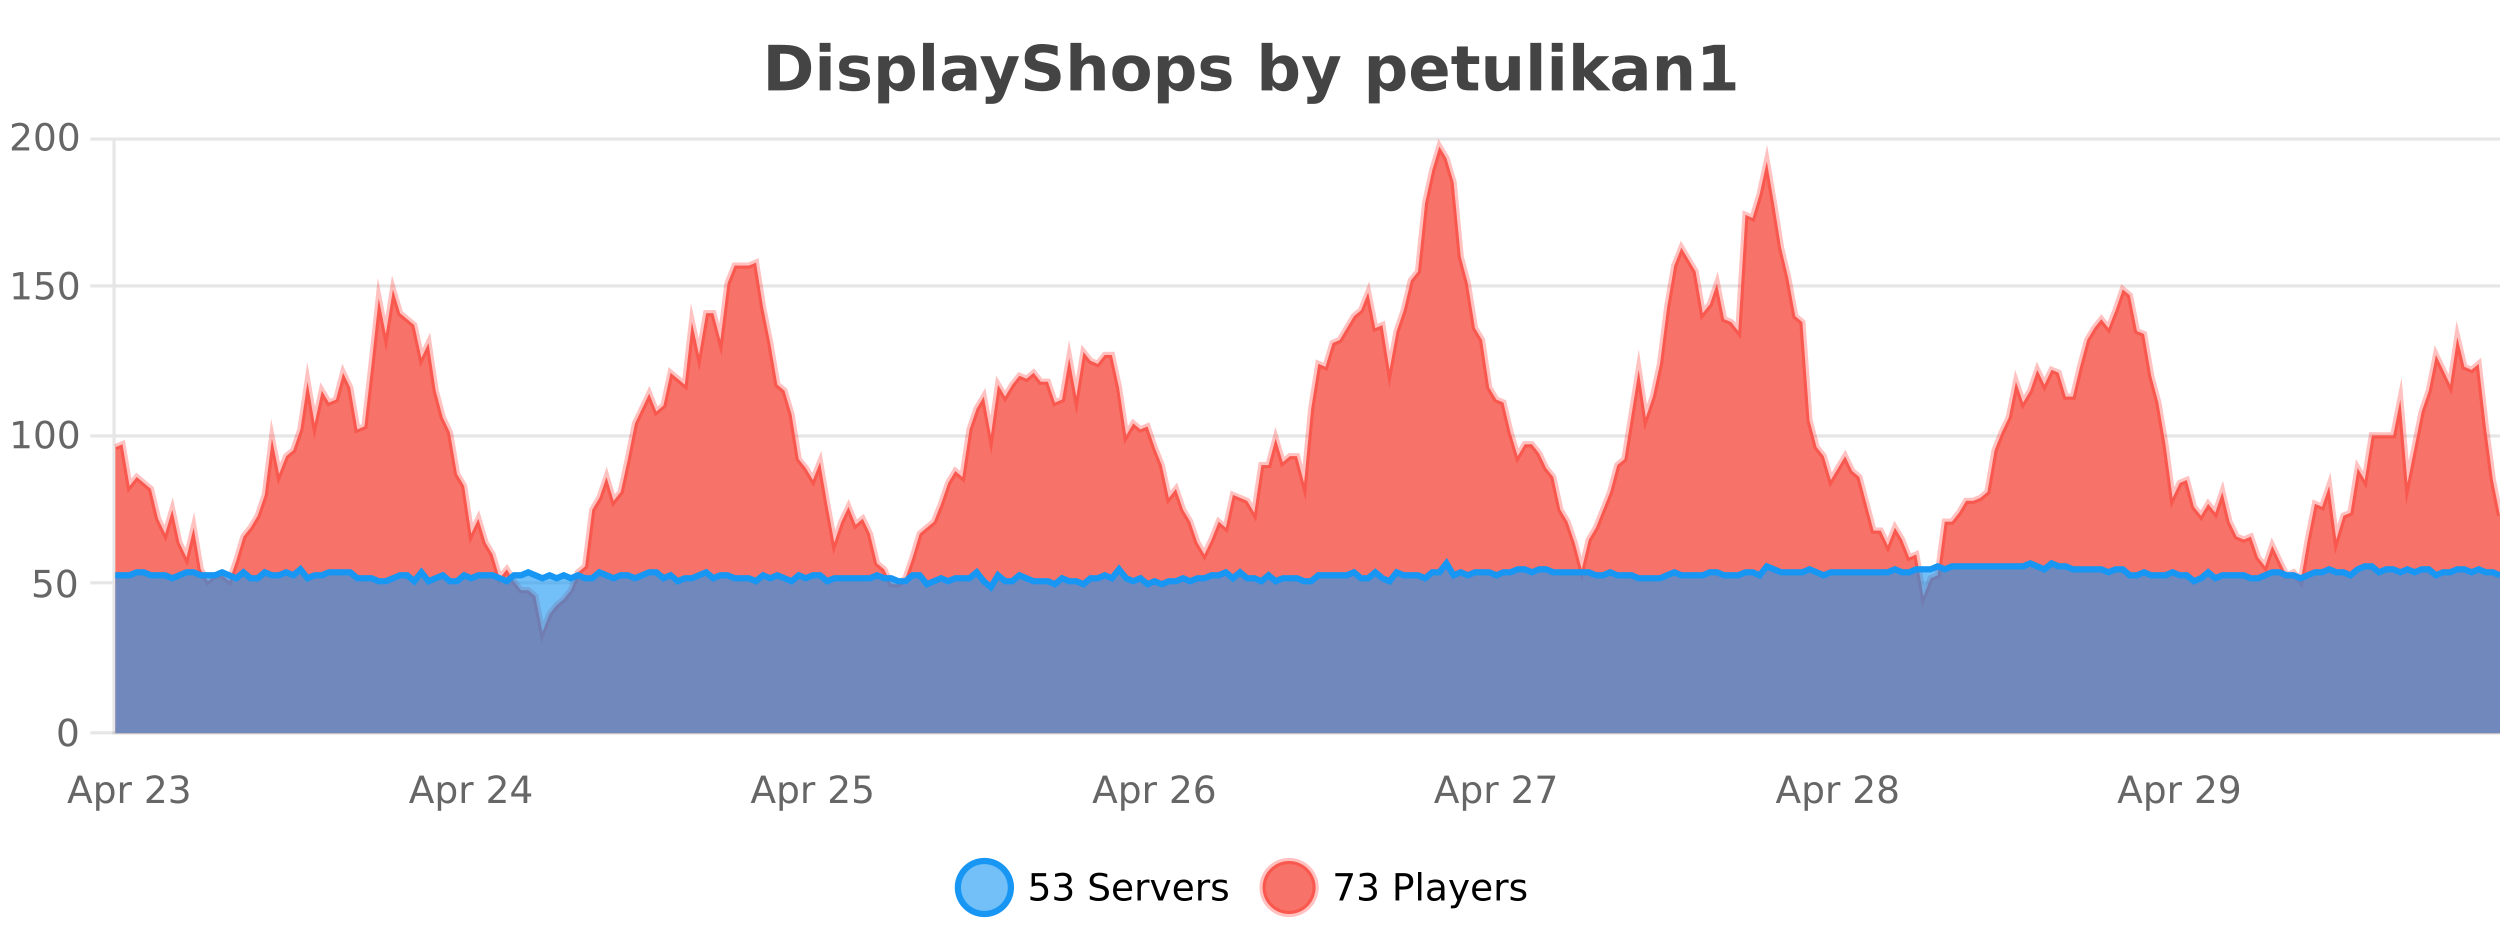 <?xml version="1.0" encoding="UTF-8"?>
<svg xmlns="http://www.w3.org/2000/svg" xmlns:xlink="http://www.w3.org/1999/xlink" width="800pt" height="300pt" viewBox="0 0 800 300" version="1.1">
<defs>
<clipPath id="clip1">
  <path d="M 278 263 L 352 263 L 352 300 L 278 300 Z M 278 263 "/>
</clipPath>
<clipPath id="clip2">
  <path d="M 375 263 L 450 263 L 450 300 L 375 300 Z M 375 263 "/>
</clipPath>
<clipPath id="clip3">
  <path d="M 36.906 46 L 800 46 L 800 234.602 L 36.906 234.602 Z M 36.906 46 "/>
</clipPath>
<clipPath id="clip4">
  <path d="M 35.906 43 L 800 43 L 800 231 L 35.906 231 Z M 35.906 43 "/>
</clipPath>
<clipPath id="clip5">
  <path d="M 36.906 180 L 800 180 L 800 234.602 L 36.906 234.602 Z M 36.906 180 "/>
</clipPath>
<clipPath id="clip6">
  <path d="M 35.906 151 L 800 151 L 800 217 L 35.906 217 Z M 35.906 151 "/>
</clipPath>
</defs>
<g id="surface5089046">
<rect x="0" y="0" width="800" height="300" style="fill:rgb(100%,100%,100%);fill-opacity:1;stroke:none;"/>
<path style="fill:none;stroke-width:1;stroke-linecap:butt;stroke-linejoin:miter;stroke:rgb(0%,0%,0%);stroke-opacity:0.098;stroke-miterlimit:10;" d="M 37 234.5 L 800 234.5 "/>
<path style="fill:none;stroke-width:1;stroke-linecap:butt;stroke-linejoin:miter;stroke:rgb(0%,0%,0%);stroke-opacity:0.098;stroke-miterlimit:10;" d="M 28.906 234.5 L 36 234.5 "/>
<path style="fill:none;stroke-width:1;stroke-linecap:butt;stroke-linejoin:miter;stroke:rgb(0%,0%,0%);stroke-opacity:0.098;stroke-miterlimit:10;" d="M 37 186.5 L 800 186.5 "/>
<path style="fill:none;stroke-width:1;stroke-linecap:butt;stroke-linejoin:miter;stroke:rgb(0%,0%,0%);stroke-opacity:0.098;stroke-miterlimit:10;" d="M 28.906 186.5 L 36 186.5 "/>
<path style="fill:none;stroke-width:1;stroke-linecap:butt;stroke-linejoin:miter;stroke:rgb(0%,0%,0%);stroke-opacity:0.098;stroke-miterlimit:10;" d="M 37 139.5 L 800 139.5 "/>
<path style="fill:none;stroke-width:1;stroke-linecap:butt;stroke-linejoin:miter;stroke:rgb(0%,0%,0%);stroke-opacity:0.098;stroke-miterlimit:10;" d="M 28.906 139.5 L 36 139.5 "/>
<path style="fill:none;stroke-width:1;stroke-linecap:butt;stroke-linejoin:miter;stroke:rgb(0%,0%,0%);stroke-opacity:0.098;stroke-miterlimit:10;" d="M 37 91.5 L 800 91.5 "/>
<path style="fill:none;stroke-width:1;stroke-linecap:butt;stroke-linejoin:miter;stroke:rgb(0%,0%,0%);stroke-opacity:0.098;stroke-miterlimit:10;" d="M 28.906 91.5 L 36 91.5 "/>
<path style="fill:none;stroke-width:1;stroke-linecap:butt;stroke-linejoin:miter;stroke:rgb(0%,0%,0%);stroke-opacity:0.098;stroke-miterlimit:10;" d="M 37 44.5 L 800 44.5 "/>
<path style="fill:none;stroke-width:1;stroke-linecap:butt;stroke-linejoin:miter;stroke:rgb(0%,0%,0%);stroke-opacity:0.098;stroke-miterlimit:10;" d="M 28.906 44.5 L 36 44.5 "/>
<path style=" stroke:none;fill-rule:nonzero;fill:rgb(9.02%,58.824%,95.294%);fill-opacity:0.6;" d="M 323.488 284 C 323.488 288.688 319.688 292.484 315.004 292.484 C 310.316 292.484 306.52 288.688 306.52 284 C 306.52 279.312 310.316 275.516 315.004 275.516 C 319.688 275.516 323.488 279.312 323.488 284 Z M 323.488 284 "/>
<g clip-path="url(#clip1)" clip-rule="nonzero">
<path style="fill:none;stroke-width:2;stroke-linecap:butt;stroke-linejoin:miter;stroke:rgb(9.02%,58.824%,95.294%);stroke-opacity:1;stroke-miterlimit:10;" d="M 323.488 284 C 323.488 288.688 319.688 292.484 315.004 292.484 C 310.316 292.484 306.52 288.688 306.52 284 C 306.52 279.312 310.316 275.516 315.004 275.516 C 319.688 275.516 323.488 279.312 323.488 284 Z M 323.488 284 "/>
</g>
<path style=" stroke:none;fill-rule:nonzero;fill:rgb(0%,0%,0%);fill-opacity:1;" d="M 330.117 279.406 L 334.758 279.406 L 334.758 280.406 L 331.195 280.406 L 331.195 282.547 C 331.371 282.484 331.543 282.445 331.711 282.422 C 331.887 282.391 332.059 282.375 332.227 282.375 C 333.203 282.375 333.98 282.648 334.555 283.188 C 335.125 283.719 335.414 284.438 335.414 285.344 C 335.414 286.293 335.117 287.027 334.523 287.547 C 333.938 288.07 333.117 288.328 332.055 288.328 C 331.68 288.328 331.297 288.297 330.914 288.234 C 330.539 288.172 330.148 288.078 329.742 287.953 L 329.742 286.766 C 330.094 286.953 330.461 287.094 330.836 287.188 C 331.211 287.281 331.605 287.328 332.023 287.328 C 332.699 287.328 333.234 287.152 333.633 286.797 C 334.027 286.445 334.227 285.961 334.227 285.344 C 334.227 284.742 334.027 284.262 333.633 283.906 C 333.234 283.555 332.699 283.375 332.023 283.375 C 331.711 283.375 331.391 283.414 331.07 283.484 C 330.758 283.547 330.438 283.652 330.117 283.797 Z M 341.328 283.438 C 341.891 283.562 342.328 283.82 342.641 284.203 C 342.961 284.578 343.125 285.047 343.125 285.609 C 343.125 286.477 342.828 287.148 342.234 287.625 C 341.641 288.094 340.797 288.328 339.703 288.328 C 339.336 288.328 338.957 288.289 338.562 288.219 C 338.176 288.148 337.781 288.039 337.375 287.891 L 337.375 286.75 C 337.695 286.938 338.051 287.086 338.438 287.188 C 338.832 287.281 339.242 287.328 339.672 287.328 C 340.41 287.328 340.973 287.184 341.359 286.891 C 341.754 286.602 341.953 286.172 341.953 285.609 C 341.953 285.102 341.77 284.699 341.406 284.406 C 341.039 284.117 340.539 283.969 339.906 283.969 L 338.875 283.969 L 338.875 283 L 339.953 283 C 340.523 283 340.969 282.887 341.281 282.656 C 341.594 282.418 341.75 282.078 341.75 281.641 C 341.75 281.195 341.586 280.852 341.266 280.609 C 340.953 280.371 340.5 280.25 339.906 280.25 C 339.57 280.25 339.219 280.289 338.844 280.359 C 338.477 280.422 338.07 280.527 337.625 280.672 L 337.625 279.625 C 338.082 279.5 338.504 279.406 338.891 279.344 C 339.285 279.281 339.656 279.25 340 279.25 C 340.906 279.25 341.617 279.453 342.141 279.859 C 342.66 280.266 342.922 280.82 342.922 281.516 C 342.922 282.008 342.781 282.418 342.5 282.75 C 342.227 283.086 341.836 283.312 341.328 283.438 Z M 354.324 279.688 L 354.324 280.844 C 353.875 280.637 353.449 280.48 353.043 280.375 C 352.645 280.262 352.266 280.203 351.902 280.203 C 351.254 280.203 350.754 280.328 350.402 280.578 C 350.059 280.828 349.887 281.188 349.887 281.656 C 349.887 282.043 350 282.336 350.23 282.531 C 350.457 282.73 350.902 282.887 351.559 283 L 352.262 283.156 C 353.145 283.324 353.797 283.621 354.215 284.047 C 354.641 284.465 354.855 285.027 354.855 285.734 C 354.855 286.59 354.566 287.234 353.996 287.672 C 353.434 288.109 352.598 288.328 351.496 288.328 C 351.09 288.328 350.652 288.281 350.184 288.188 C 349.715 288.094 349.23 287.953 348.73 287.766 L 348.73 286.547 C 349.207 286.82 349.676 287.023 350.137 287.156 C 350.605 287.293 351.059 287.359 351.496 287.359 C 352.172 287.359 352.691 287.23 353.059 286.969 C 353.434 286.699 353.621 286.32 353.621 285.828 C 353.621 285.402 353.484 285.07 353.215 284.828 C 352.953 284.578 352.52 284.398 351.918 284.281 L 351.199 284.141 C 350.312 283.965 349.672 283.688 349.277 283.312 C 348.891 282.938 348.699 282.418 348.699 281.75 C 348.699 280.969 348.969 280.359 349.512 279.922 C 350.051 279.477 350.801 279.25 351.762 279.25 C 352.176 279.25 352.594 279.289 353.012 279.359 C 353.438 279.434 353.875 279.543 354.324 279.688 Z M 362.27 284.609 L 362.27 285.125 L 357.301 285.125 C 357.352 285.875 357.574 286.445 357.973 286.828 C 358.379 287.215 358.934 287.406 359.645 287.406 C 360.059 287.406 360.461 287.359 360.848 287.266 C 361.242 287.164 361.633 287.008 362.02 286.797 L 362.02 287.828 C 361.621 287.984 361.223 288.105 360.816 288.188 C 360.41 288.281 359.996 288.328 359.582 288.328 C 358.539 288.328 357.711 288.027 357.098 287.422 C 356.48 286.809 356.176 285.98 356.176 284.938 C 356.176 283.867 356.465 283.016 357.051 282.391 C 357.633 281.758 358.414 281.438 359.395 281.438 C 360.277 281.438 360.977 281.727 361.488 282.297 C 362.008 282.859 362.27 283.633 362.27 284.609 Z M 361.191 284.281 C 361.18 283.699 361.012 283.23 360.691 282.875 C 360.367 282.523 359.941 282.344 359.41 282.344 C 358.805 282.344 358.32 282.516 357.957 282.859 C 357.602 283.203 357.398 283.684 357.348 284.297 Z M 367.84 282.594 C 367.715 282.531 367.578 282.484 367.434 282.453 C 367.297 282.414 367.141 282.391 366.965 282.391 C 366.359 282.391 365.891 282.59 365.559 282.984 C 365.234 283.383 365.074 283.953 365.074 284.703 L 365.074 288.156 L 363.996 288.156 L 363.996 281.594 L 365.074 281.594 L 365.074 282.609 C 365.301 282.215 365.598 281.922 365.965 281.734 C 366.328 281.539 366.77 281.438 367.293 281.438 C 367.363 281.438 367.441 281.445 367.527 281.453 C 367.621 281.465 367.719 281.48 367.824 281.5 Z M 368.195 281.594 L 369.336 281.594 L 371.383 287.094 L 373.445 281.594 L 374.586 281.594 L 372.117 288.156 L 370.648 288.156 Z M 381.688 284.609 L 381.688 285.125 L 376.719 285.125 C 376.77 285.875 376.992 286.445 377.391 286.828 C 377.797 287.215 378.352 287.406 379.062 287.406 C 379.477 287.406 379.879 287.359 380.266 287.266 C 380.66 287.164 381.051 287.008 381.438 286.797 L 381.438 287.828 C 381.039 287.984 380.641 288.105 380.234 288.188 C 379.828 288.281 379.414 288.328 379 288.328 C 377.957 288.328 377.129 288.027 376.516 287.422 C 375.898 286.809 375.594 285.98 375.594 284.938 C 375.594 283.867 375.883 283.016 376.469 282.391 C 377.051 281.758 377.832 281.438 378.812 281.438 C 379.695 281.438 380.395 281.727 380.906 282.297 C 381.426 282.859 381.688 283.633 381.688 284.609 Z M 380.609 284.281 C 380.598 283.699 380.43 283.23 380.109 282.875 C 379.785 282.523 379.359 282.344 378.828 282.344 C 378.223 282.344 377.738 282.516 377.375 282.859 C 377.02 283.203 376.816 283.684 376.766 284.297 Z M 387.258 282.594 C 387.133 282.531 386.996 282.484 386.852 282.453 C 386.715 282.414 386.559 282.391 386.383 282.391 C 385.777 282.391 385.309 282.59 384.977 282.984 C 384.652 283.383 384.492 283.953 384.492 284.703 L 384.492 288.156 L 383.414 288.156 L 383.414 281.594 L 384.492 281.594 L 384.492 282.609 C 384.719 282.215 385.016 281.922 385.383 281.734 C 385.746 281.539 386.188 281.438 386.711 281.438 C 386.781 281.438 386.859 281.445 386.945 281.453 C 387.039 281.465 387.137 281.48 387.242 281.5 Z M 392.566 281.781 L 392.566 282.812 C 392.262 282.656 391.945 282.543 391.613 282.469 C 391.289 282.387 390.949 282.344 390.598 282.344 C 390.066 282.344 389.664 282.43 389.395 282.594 C 389.121 282.75 388.988 282.996 388.988 283.328 C 388.988 283.578 389.082 283.777 389.27 283.922 C 389.465 284.059 389.855 284.188 390.441 284.312 L 390.801 284.406 C 391.57 284.562 392.117 284.793 392.441 285.094 C 392.762 285.398 392.926 285.812 392.926 286.344 C 392.926 286.961 392.68 287.445 392.191 287.797 C 391.711 288.152 391.051 288.328 390.207 288.328 C 389.852 288.328 389.48 288.289 389.098 288.219 C 388.723 288.156 388.324 288.059 387.91 287.922 L 387.91 286.797 C 388.305 287.008 388.695 287.164 389.082 287.266 C 389.465 287.371 389.852 287.422 390.238 287.422 C 390.738 287.422 391.121 287.34 391.395 287.172 C 391.676 286.996 391.816 286.746 391.816 286.422 C 391.816 286.133 391.715 285.906 391.52 285.75 C 391.32 285.594 390.887 285.445 390.223 285.297 L 389.848 285.219 C 389.18 285.074 388.695 284.855 388.395 284.562 C 388.102 284.273 387.957 283.875 387.957 283.375 C 387.957 282.75 388.176 282.273 388.613 281.938 C 389.051 281.605 389.668 281.438 390.473 281.438 C 390.867 281.438 391.242 281.469 391.598 281.531 C 391.949 281.586 392.273 281.668 392.566 281.781 Z M 325.004 277.016 "/>
<path style=" stroke:none;fill-rule:nonzero;fill:rgb(96.863%,44.706%,40.784%);fill-opacity:1;" d="M 420.988 284 C 420.988 288.688 417.191 292.484 412.504 292.484 C 407.82 292.484 404.02 288.688 404.02 284 C 404.02 279.312 407.82 275.516 412.504 275.516 C 417.191 275.516 420.988 279.312 420.988 284 Z M 420.988 284 "/>
<g clip-path="url(#clip2)" clip-rule="nonzero">
<path style="fill:none;stroke-width:2;stroke-linecap:butt;stroke-linejoin:miter;stroke:rgb(100%,4.706%,0%);stroke-opacity:0.247;stroke-miterlimit:10;" d="M 420.988 284 C 420.988 288.688 417.191 292.484 412.504 292.484 C 407.82 292.484 404.02 288.688 404.02 284 C 404.02 279.312 407.82 275.516 412.504 275.516 C 417.191 275.516 420.988 279.312 420.988 284 Z M 420.988 284 "/>
</g>
<path style=" stroke:none;fill-rule:nonzero;fill:rgb(0%,0%,0%);fill-opacity:1;" d="M 427.305 279.406 L 432.93 279.406 L 432.93 279.906 L 429.758 288.156 L 428.523 288.156 L 431.508 280.406 L 427.305 280.406 Z M 438.828 283.438 C 439.391 283.562 439.828 283.82 440.141 284.203 C 440.461 284.578 440.625 285.047 440.625 285.609 C 440.625 286.477 440.328 287.148 439.734 287.625 C 439.141 288.094 438.297 288.328 437.203 288.328 C 436.836 288.328 436.457 288.289 436.062 288.219 C 435.676 288.148 435.281 288.039 434.875 287.891 L 434.875 286.75 C 435.195 286.938 435.551 287.086 435.938 287.188 C 436.332 287.281 436.742 287.328 437.172 287.328 C 437.91 287.328 438.473 287.184 438.859 286.891 C 439.254 286.602 439.453 286.172 439.453 285.609 C 439.453 285.102 439.27 284.699 438.906 284.406 C 438.539 284.117 438.039 283.969 437.406 283.969 L 436.375 283.969 L 436.375 283 L 437.453 283 C 438.023 283 438.469 282.887 438.781 282.656 C 439.094 282.418 439.25 282.078 439.25 281.641 C 439.25 281.195 439.086 280.852 438.766 280.609 C 438.453 280.371 438 280.25 437.406 280.25 C 437.07 280.25 436.719 280.289 436.344 280.359 C 435.977 280.422 435.57 280.527 435.125 280.672 L 435.125 279.625 C 435.582 279.5 436.004 279.406 436.391 279.344 C 436.785 279.281 437.156 279.25 437.5 279.25 C 438.406 279.25 439.117 279.453 439.641 279.859 C 440.16 280.266 440.422 280.82 440.422 281.516 C 440.422 282.008 440.281 282.418 440 282.75 C 439.727 283.086 439.336 283.312 438.828 283.438 Z M 447.762 280.375 L 447.762 283.672 L 449.246 283.672 C 449.797 283.672 450.223 283.531 450.527 283.25 C 450.828 282.961 450.98 282.547 450.98 282.016 C 450.98 281.496 450.828 281.094 450.527 280.812 C 450.223 280.523 449.797 280.375 449.246 280.375 Z M 446.574 279.406 L 449.246 279.406 C 450.234 279.406 450.98 279.633 451.48 280.078 C 451.98 280.516 452.23 281.164 452.23 282.016 C 452.23 282.883 451.98 283.539 451.48 283.984 C 450.98 284.422 450.234 284.641 449.246 284.641 L 447.762 284.641 L 447.762 288.156 L 446.574 288.156 Z M 453.766 279.031 L 454.844 279.031 L 454.844 288.156 L 453.766 288.156 Z M 460.082 284.859 C 459.215 284.859 458.613 284.961 458.27 285.156 C 457.934 285.355 457.77 285.695 457.77 286.172 C 457.77 286.559 457.895 286.867 458.145 287.094 C 458.402 287.312 458.746 287.422 459.176 287.422 C 459.777 287.422 460.258 287.215 460.613 286.797 C 460.977 286.371 461.16 285.805 461.16 285.094 L 461.16 284.859 Z M 462.238 284.406 L 462.238 288.156 L 461.16 288.156 L 461.16 287.156 C 460.91 287.555 460.602 287.852 460.238 288.047 C 459.871 288.234 459.426 288.328 458.895 288.328 C 458.215 288.328 457.68 288.141 457.285 287.766 C 456.887 287.383 456.691 286.875 456.691 286.25 C 456.691 285.512 456.934 284.953 457.426 284.578 C 457.926 284.203 458.664 284.016 459.645 284.016 L 461.16 284.016 L 461.16 283.906 C 461.16 283.406 460.992 283.023 460.66 282.75 C 460.336 282.48 459.883 282.344 459.301 282.344 C 458.926 282.344 458.555 282.391 458.191 282.484 C 457.836 282.578 457.496 282.715 457.176 282.891 L 457.176 281.891 C 457.57 281.734 457.949 281.621 458.316 281.547 C 458.691 281.477 459.055 281.438 459.41 281.438 C 460.355 281.438 461.066 281.684 461.535 282.172 C 462.004 282.664 462.238 283.406 462.238 284.406 Z M 467.188 288.766 C 466.883 289.547 466.586 290.055 466.297 290.297 C 466.004 290.535 465.617 290.656 465.141 290.656 L 464.281 290.656 L 464.281 289.75 L 464.906 289.75 C 465.207 289.75 465.438 289.676 465.594 289.531 C 465.758 289.395 465.941 289.066 466.141 288.547 L 466.344 288.047 L 463.688 281.594 L 464.828 281.594 L 466.875 286.719 L 468.938 281.594 L 470.078 281.594 Z M 477.18 284.609 L 477.18 285.125 L 472.211 285.125 C 472.262 285.875 472.484 286.445 472.883 286.828 C 473.289 287.215 473.844 287.406 474.555 287.406 C 474.969 287.406 475.371 287.359 475.758 287.266 C 476.152 287.164 476.543 287.008 476.93 286.797 L 476.93 287.828 C 476.531 287.984 476.133 288.105 475.727 288.188 C 475.32 288.281 474.906 288.328 474.492 288.328 C 473.449 288.328 472.621 288.027 472.008 287.422 C 471.391 286.809 471.086 285.98 471.086 284.938 C 471.086 283.867 471.375 283.016 471.961 282.391 C 472.543 281.758 473.324 281.438 474.305 281.438 C 475.188 281.438 475.887 281.727 476.398 282.297 C 476.918 282.859 477.18 283.633 477.18 284.609 Z M 476.102 284.281 C 476.09 283.699 475.922 283.23 475.602 282.875 C 475.277 282.523 474.852 282.344 474.32 282.344 C 473.715 282.344 473.23 282.516 472.867 282.859 C 472.512 283.203 472.309 283.684 472.258 284.297 Z M 482.75 282.594 C 482.625 282.531 482.488 282.484 482.344 282.453 C 482.207 282.414 482.051 282.391 481.875 282.391 C 481.27 282.391 480.801 282.59 480.469 282.984 C 480.145 283.383 479.984 283.953 479.984 284.703 L 479.984 288.156 L 478.906 288.156 L 478.906 281.594 L 479.984 281.594 L 479.984 282.609 C 480.211 282.215 480.508 281.922 480.875 281.734 C 481.238 281.539 481.68 281.438 482.203 281.438 C 482.273 281.438 482.352 281.445 482.438 281.453 C 482.531 281.465 482.629 281.48 482.734 281.5 Z M 488.055 281.781 L 488.055 282.812 C 487.75 282.656 487.434 282.543 487.102 282.469 C 486.777 282.387 486.438 282.344 486.086 282.344 C 485.555 282.344 485.152 282.43 484.883 282.594 C 484.609 282.75 484.477 282.996 484.477 283.328 C 484.477 283.578 484.57 283.777 484.758 283.922 C 484.953 284.059 485.344 284.188 485.93 284.312 L 486.289 284.406 C 487.059 284.562 487.605 284.793 487.93 285.094 C 488.25 285.398 488.414 285.812 488.414 286.344 C 488.414 286.961 488.168 287.445 487.68 287.797 C 487.199 288.152 486.539 288.328 485.695 288.328 C 485.34 288.328 484.969 288.289 484.586 288.219 C 484.211 288.156 483.812 288.059 483.398 287.922 L 483.398 286.797 C 483.793 287.008 484.184 287.164 484.57 287.266 C 484.953 287.371 485.34 287.422 485.727 287.422 C 486.227 287.422 486.609 287.34 486.883 287.172 C 487.164 286.996 487.305 286.746 487.305 286.422 C 487.305 286.133 487.203 285.906 487.008 285.75 C 486.809 285.594 486.375 285.445 485.711 285.297 L 485.336 285.219 C 484.668 285.074 484.184 284.855 483.883 284.562 C 483.59 284.273 483.445 283.875 483.445 283.375 C 483.445 282.75 483.664 282.273 484.102 281.938 C 484.539 281.605 485.156 281.438 485.961 281.438 C 486.355 281.438 486.73 281.469 487.086 281.531 C 487.438 281.586 487.762 281.668 488.055 281.781 Z M 422.504 277.016 "/>
<path style=" stroke:none;fill-rule:nonzero;fill:rgb(26.667%,26.667%,26.667%);fill-opacity:1;" d="M 249.594 17.188 L 249.594 26.078 L 250.938 26.078 C 252.477 26.078 253.656 25.699 254.469 24.938 C 255.281 24.18 255.688 23.07 255.688 21.609 C 255.688 20.172 255.281 19.078 254.469 18.328 C 253.664 17.57 252.488 17.188 250.938 17.188 Z M 245.844 14.344 L 249.797 14.344 C 252.016 14.344 253.664 14.5 254.75 14.812 C 255.832 15.125 256.758 15.664 257.531 16.422 C 258.219 17.078 258.727 17.84 259.062 18.703 C 259.395 19.559 259.562 20.527 259.562 21.609 C 259.562 22.715 259.395 23.699 259.062 24.562 C 258.727 25.43 258.219 26.188 257.531 26.844 C 256.75 27.594 255.812 28.133 254.719 28.453 C 253.625 28.766 251.984 28.922 249.797 28.922 L 245.844 28.922 Z M 262.289 17.984 L 265.773 17.984 L 265.773 28.922 L 262.289 28.922 Z M 262.289 13.719 L 265.773 13.719 L 265.773 16.578 L 262.289 16.578 Z M 277.676 18.328 L 277.676 20.984 C 276.934 20.672 276.215 20.438 275.52 20.281 C 274.82 20.125 274.16 20.047 273.535 20.047 C 272.879 20.047 272.387 20.133 272.066 20.297 C 271.742 20.465 271.582 20.719 271.582 21.062 C 271.582 21.344 271.699 21.559 271.941 21.703 C 272.191 21.852 272.629 21.961 273.254 22.031 L 273.879 22.125 C 275.668 22.355 276.871 22.73 277.488 23.25 C 278.102 23.773 278.41 24.59 278.41 25.703 C 278.41 26.871 277.977 27.746 277.113 28.328 C 276.258 28.914 274.98 29.203 273.285 29.203 C 272.555 29.203 271.805 29.145 271.035 29.031 C 270.262 28.918 269.473 28.746 268.66 28.516 L 268.66 25.859 C 269.355 26.203 270.07 26.461 270.801 26.625 C 271.527 26.793 272.273 26.875 273.035 26.875 C 273.723 26.875 274.238 26.781 274.582 26.594 C 274.926 26.406 275.098 26.125 275.098 25.75 C 275.098 25.438 274.977 25.211 274.738 25.062 C 274.496 24.906 274.023 24.789 273.316 24.703 L 272.707 24.625 C 271.145 24.43 270.051 24.07 269.426 23.547 C 268.801 23.016 268.488 22.215 268.488 21.141 C 268.488 19.984 268.883 19.125 269.676 18.562 C 270.477 18 271.695 17.719 273.332 17.719 C 273.977 17.719 274.652 17.773 275.363 17.875 C 276.07 17.969 276.84 18.121 277.676 18.328 Z M 284.531 27.344 L 284.531 33.078 L 281.047 33.078 L 281.047 17.984 L 284.531 17.984 L 284.531 19.578 C 285.02 18.945 285.555 18.477 286.141 18.172 C 286.723 17.871 287.395 17.719 288.156 17.719 C 289.508 17.719 290.617 18.258 291.484 19.328 C 292.348 20.402 292.781 21.781 292.781 23.469 C 292.781 25.148 292.348 26.523 291.484 27.594 C 290.617 28.668 289.508 29.203 288.156 29.203 C 287.395 29.203 286.723 29.051 286.141 28.75 C 285.555 28.449 285.02 27.98 284.531 27.344 Z M 286.859 20.266 C 286.109 20.266 285.531 20.543 285.125 21.094 C 284.727 21.637 284.531 22.43 284.531 23.469 C 284.531 24.5 284.727 25.293 285.125 25.844 C 285.531 26.398 286.109 26.672 286.859 26.672 C 287.609 26.672 288.18 26.402 288.578 25.859 C 288.973 25.309 289.172 24.512 289.172 23.469 C 289.172 22.43 288.973 21.637 288.578 21.094 C 288.18 20.543 287.609 20.266 286.859 20.266 Z M 295.367 13.719 L 298.852 13.719 L 298.852 28.922 L 295.367 28.922 Z M 307.109 24 C 306.379 24 305.832 24.125 305.469 24.375 C 305.102 24.617 304.922 24.98 304.922 25.469 C 304.922 25.906 305.066 26.25 305.359 26.5 C 305.66 26.75 306.07 26.875 306.594 26.875 C 307.25 26.875 307.801 26.641 308.25 26.172 C 308.707 25.703 308.938 25.117 308.938 24.406 L 308.938 24 Z M 312.453 22.688 L 312.453 28.922 L 308.938 28.922 L 308.938 27.297 C 308.469 27.965 307.938 28.449 307.344 28.75 C 306.758 29.051 306.047 29.203 305.203 29.203 C 304.078 29.203 303.16 28.875 302.453 28.219 C 301.742 27.555 301.391 26.695 301.391 25.641 C 301.391 24.359 301.828 23.422 302.703 22.828 C 303.586 22.227 304.977 21.922 306.875 21.922 L 308.938 21.922 L 308.938 21.641 C 308.938 21.09 308.719 20.688 308.281 20.438 C 307.844 20.18 307.16 20.047 306.234 20.047 C 305.484 20.047 304.785 20.125 304.141 20.281 C 303.492 20.43 302.895 20.648 302.344 20.938 L 302.344 18.281 C 303.094 18.094 303.844 17.953 304.594 17.859 C 305.352 17.766 306.113 17.719 306.875 17.719 C 308.844 17.719 310.266 18.109 311.141 18.891 C 312.016 19.664 312.453 20.93 312.453 22.688 Z M 313.664 17.984 L 317.148 17.984 L 320.102 25.406 L 322.602 17.984 L 326.086 17.984 L 321.492 29.953 C 321.031 31.172 320.492 32.02 319.867 32.5 C 319.25 32.988 318.445 33.234 317.445 33.234 L 315.414 33.234 L 315.414 30.938 L 316.508 30.938 C 317.102 30.938 317.531 30.844 317.805 30.656 C 318.074 30.469 318.281 30.129 318.43 29.641 L 318.539 29.344 Z M 338.438 14.797 L 338.438 17.891 C 337.633 17.527 336.852 17.258 336.094 17.078 C 335.332 16.891 334.613 16.797 333.938 16.797 C 333.039 16.797 332.375 16.922 331.938 17.172 C 331.508 17.422 331.297 17.809 331.297 18.328 C 331.297 18.715 331.441 19.016 331.734 19.234 C 332.023 19.453 332.551 19.641 333.312 19.797 L 334.906 20.125 C 336.531 20.449 337.68 20.945 338.359 21.609 C 339.047 22.277 339.391 23.219 339.391 24.438 C 339.391 26.043 338.91 27.242 337.953 28.031 C 337.004 28.812 335.551 29.203 333.594 29.203 C 332.664 29.203 331.734 29.113 330.797 28.938 C 329.867 28.762 328.941 28.5 328.016 28.156 L 328.016 24.984 C 328.941 25.484 329.836 25.859 330.703 26.109 C 331.578 26.359 332.422 26.484 333.234 26.484 C 334.055 26.484 334.68 26.352 335.109 26.078 C 335.547 25.797 335.766 25.402 335.766 24.891 C 335.766 24.445 335.613 24.094 335.312 23.844 C 335.02 23.594 334.43 23.371 333.547 23.172 L 332.094 22.859 C 330.633 22.547 329.566 22.055 328.891 21.375 C 328.223 20.688 327.891 19.762 327.891 18.594 C 327.891 17.148 328.359 16.031 329.297 15.25 C 330.234 14.469 331.582 14.078 333.344 14.078 C 334.145 14.078 334.969 14.141 335.812 14.266 C 336.656 14.383 337.531 14.559 338.438 14.797 Z M 353.527 22.266 L 353.527 28.922 L 350.012 28.922 L 350.012 23.844 C 350.012 22.887 349.988 22.23 349.949 21.875 C 349.906 21.512 349.832 21.246 349.73 21.078 C 349.594 20.852 349.406 20.672 349.168 20.547 C 348.938 20.422 348.672 20.359 348.371 20.359 C 347.641 20.359 347.066 20.641 346.652 21.203 C 346.234 21.766 346.027 22.547 346.027 23.547 L 346.027 28.922 L 342.543 28.922 L 342.543 13.719 L 346.027 13.719 L 346.027 19.578 C 346.559 18.945 347.121 18.477 347.715 18.172 C 348.309 17.871 348.957 17.719 349.668 17.719 C 350.938 17.719 351.895 18.109 352.543 18.891 C 353.199 19.664 353.527 20.789 353.527 22.266 Z M 361.984 20.219 C 361.203 20.219 360.609 20.5 360.203 21.062 C 359.797 21.617 359.594 22.418 359.594 23.469 C 359.594 24.512 359.797 25.312 360.203 25.875 C 360.609 26.43 361.203 26.703 361.984 26.703 C 362.742 26.703 363.32 26.43 363.719 25.875 C 364.125 25.312 364.328 24.512 364.328 23.469 C 364.328 22.418 364.125 21.617 363.719 21.062 C 363.32 20.5 362.742 20.219 361.984 20.219 Z M 361.984 17.719 C 363.859 17.719 365.32 18.23 366.375 19.25 C 367.438 20.262 367.969 21.668 367.969 23.469 C 367.969 25.262 367.438 26.668 366.375 27.688 C 365.32 28.699 363.859 29.203 361.984 29.203 C 360.086 29.203 358.609 28.699 357.547 27.688 C 356.484 26.668 355.953 25.262 355.953 23.469 C 355.953 21.668 356.484 20.262 357.547 19.25 C 358.609 18.23 360.086 17.719 361.984 17.719 Z M 374.008 27.344 L 374.008 33.078 L 370.523 33.078 L 370.523 17.984 L 374.008 17.984 L 374.008 19.578 C 374.496 18.945 375.031 18.477 375.617 18.172 C 376.199 17.871 376.871 17.719 377.633 17.719 C 378.984 17.719 380.094 18.258 380.961 19.328 C 381.824 20.402 382.258 21.781 382.258 23.469 C 382.258 25.148 381.824 26.523 380.961 27.594 C 380.094 28.668 378.984 29.203 377.633 29.203 C 376.871 29.203 376.199 29.051 375.617 28.75 C 375.031 28.449 374.496 27.98 374.008 27.344 Z M 376.336 20.266 C 375.586 20.266 375.008 20.543 374.602 21.094 C 374.203 21.637 374.008 22.43 374.008 23.469 C 374.008 24.5 374.203 25.293 374.602 25.844 C 375.008 26.398 375.586 26.672 376.336 26.672 C 377.086 26.672 377.656 26.402 378.055 25.859 C 378.449 25.309 378.648 24.512 378.648 23.469 C 378.648 22.43 378.449 21.637 378.055 21.094 C 377.656 20.543 377.086 20.266 376.336 20.266 Z M 393.367 18.328 L 393.367 20.984 C 392.625 20.672 391.906 20.438 391.211 20.281 C 390.512 20.125 389.852 20.047 389.227 20.047 C 388.57 20.047 388.078 20.133 387.758 20.297 C 387.434 20.465 387.273 20.719 387.273 21.062 C 387.273 21.344 387.391 21.559 387.633 21.703 C 387.883 21.852 388.32 21.961 388.945 22.031 L 389.57 22.125 C 391.359 22.355 392.562 22.73 393.18 23.25 C 393.793 23.773 394.102 24.59 394.102 25.703 C 394.102 26.871 393.668 27.746 392.805 28.328 C 391.949 28.914 390.672 29.203 388.977 29.203 C 388.246 29.203 387.496 29.145 386.727 29.031 C 385.953 28.918 385.164 28.746 384.352 28.516 L 384.352 25.859 C 385.047 26.203 385.762 26.461 386.492 26.625 C 387.219 26.793 387.965 26.875 388.727 26.875 C 389.414 26.875 389.93 26.781 390.273 26.594 C 390.617 26.406 390.789 26.125 390.789 25.75 C 390.789 25.438 390.668 25.211 390.43 25.062 C 390.188 24.906 389.715 24.789 389.008 24.703 L 388.398 24.625 C 386.836 24.43 385.742 24.07 385.117 23.547 C 384.492 23.016 384.18 22.215 384.18 21.141 C 384.18 19.984 384.574 19.125 385.367 18.562 C 386.168 18 387.387 17.719 389.023 17.719 C 389.668 17.719 390.344 17.773 391.055 17.875 C 391.762 17.969 392.531 18.121 393.367 18.328 Z M 409.516 26.672 C 410.266 26.672 410.836 26.402 411.234 25.859 C 411.629 25.309 411.828 24.512 411.828 23.469 C 411.828 22.43 411.629 21.637 411.234 21.094 C 410.836 20.543 410.266 20.266 409.516 20.266 C 408.766 20.266 408.188 20.543 407.781 21.094 C 407.383 21.637 407.188 22.43 407.188 23.469 C 407.188 24.5 407.383 25.293 407.781 25.844 C 408.188 26.398 408.766 26.672 409.516 26.672 Z M 407.188 19.578 C 407.676 18.945 408.211 18.477 408.797 18.172 C 409.379 17.871 410.051 17.719 410.812 17.719 C 412.164 17.719 413.273 18.258 414.141 19.328 C 415.004 20.402 415.438 21.781 415.438 23.469 C 415.438 25.148 415.004 26.523 414.141 27.594 C 413.273 28.668 412.164 29.203 410.812 29.203 C 410.051 29.203 409.379 29.051 408.797 28.75 C 408.211 28.449 407.676 27.98 407.188 27.344 L 407.188 28.922 L 403.703 28.922 L 403.703 13.719 L 407.188 13.719 Z M 416.586 17.984 L 420.07 17.984 L 423.023 25.406 L 425.523 17.984 L 429.008 17.984 L 424.414 29.953 C 423.953 31.172 423.414 32.02 422.789 32.5 C 422.172 32.988 421.367 33.234 420.367 33.234 L 418.336 33.234 L 418.336 30.938 L 419.43 30.938 C 420.023 30.938 420.453 30.844 420.727 30.656 C 420.996 30.469 421.203 30.129 421.352 29.641 L 421.461 29.344 Z M 441.508 27.344 L 441.508 33.078 L 438.023 33.078 L 438.023 17.984 L 441.508 17.984 L 441.508 19.578 C 441.996 18.945 442.531 18.477 443.117 18.172 C 443.699 17.871 444.371 17.719 445.133 17.719 C 446.484 17.719 447.594 18.258 448.461 19.328 C 449.324 20.402 449.758 21.781 449.758 23.469 C 449.758 25.148 449.324 26.523 448.461 27.594 C 447.594 28.668 446.484 29.203 445.133 29.203 C 444.371 29.203 443.699 29.051 443.117 28.75 C 442.531 28.449 441.996 27.98 441.508 27.344 Z M 443.836 20.266 C 443.086 20.266 442.508 20.543 442.102 21.094 C 441.703 21.637 441.508 22.43 441.508 23.469 C 441.508 24.5 441.703 25.293 442.102 25.844 C 442.508 26.398 443.086 26.672 443.836 26.672 C 444.586 26.672 445.156 26.402 445.555 25.859 C 445.949 25.309 446.148 24.512 446.148 23.469 C 446.148 22.43 445.949 21.637 445.555 21.094 C 445.156 20.543 444.586 20.266 443.836 20.266 Z M 463.242 23.422 L 463.242 24.422 L 455.07 24.422 C 455.152 25.246 455.449 25.859 455.961 26.266 C 456.469 26.672 457.18 26.875 458.086 26.875 C 458.824 26.875 459.578 26.766 460.352 26.547 C 461.121 26.328 461.914 26 462.727 25.562 L 462.727 28.25 C 461.902 28.562 461.074 28.797 460.242 28.953 C 459.418 29.117 458.594 29.203 457.773 29.203 C 455.793 29.203 454.25 28.703 453.148 27.703 C 452.055 26.695 451.508 25.281 451.508 23.469 C 451.508 21.68 452.043 20.273 453.117 19.25 C 454.199 18.23 455.684 17.719 457.57 17.719 C 459.289 17.719 460.664 18.242 461.695 19.281 C 462.727 20.312 463.242 21.695 463.242 23.422 Z M 459.648 22.266 C 459.648 21.602 459.453 21.062 459.07 20.656 C 458.684 20.25 458.18 20.047 457.555 20.047 C 456.875 20.047 456.324 20.242 455.898 20.625 C 455.48 21 455.219 21.547 455.117 22.266 Z M 469.715 14.875 L 469.715 17.984 L 473.324 17.984 L 473.324 20.484 L 469.715 20.484 L 469.715 25.125 C 469.715 25.637 469.812 25.98 470.012 26.156 C 470.219 26.336 470.621 26.422 471.215 26.422 L 473.012 26.422 L 473.012 28.922 L 470.012 28.922 C 468.637 28.922 467.656 28.637 467.074 28.062 C 466.5 27.48 466.215 26.5 466.215 25.125 L 466.215 20.484 L 464.48 20.484 L 464.48 17.984 L 466.215 17.984 L 466.215 14.875 Z M 475.336 24.656 L 475.336 17.984 L 478.852 17.984 L 478.852 19.078 C 478.852 19.672 478.844 20.418 478.836 21.312 C 478.836 22.211 478.836 22.805 478.836 23.094 C 478.836 23.98 478.855 24.617 478.898 25 C 478.949 25.387 479.027 25.668 479.133 25.844 C 479.277 26.074 479.465 26.25 479.695 26.375 C 479.922 26.5 480.188 26.562 480.492 26.562 C 481.219 26.562 481.793 26.281 482.211 25.719 C 482.625 25.156 482.836 24.383 482.836 23.391 L 482.836 17.984 L 486.336 17.984 L 486.336 28.922 L 482.836 28.922 L 482.836 27.344 C 482.305 27.98 481.742 28.449 481.148 28.75 C 480.562 29.051 479.918 29.203 479.211 29.203 C 477.949 29.203 476.984 28.82 476.32 28.047 C 475.664 27.266 475.336 26.137 475.336 24.656 Z M 489.703 13.719 L 493.188 13.719 L 493.188 28.922 L 489.703 28.922 Z M 496.555 17.984 L 500.039 17.984 L 500.039 28.922 L 496.555 28.922 Z M 496.555 13.719 L 500.039 13.719 L 500.039 16.578 L 496.555 16.578 Z M 503.414 13.719 L 506.898 13.719 L 506.898 22 L 510.93 17.984 L 514.992 17.984 L 509.648 23 L 515.414 28.922 L 511.164 28.922 L 506.898 24.359 L 506.898 28.922 L 503.414 28.922 Z M 521.602 24 C 520.871 24 520.324 24.125 519.961 24.375 C 519.594 24.617 519.414 24.98 519.414 25.469 C 519.414 25.906 519.559 26.25 519.852 26.5 C 520.152 26.75 520.562 26.875 521.086 26.875 C 521.742 26.875 522.293 26.641 522.742 26.172 C 523.199 25.703 523.43 25.117 523.43 24.406 L 523.43 24 Z M 526.945 22.688 L 526.945 28.922 L 523.43 28.922 L 523.43 27.297 C 522.961 27.965 522.43 28.449 521.836 28.75 C 521.25 29.051 520.539 29.203 519.695 29.203 C 518.57 29.203 517.652 28.875 516.945 28.219 C 516.234 27.555 515.883 26.695 515.883 25.641 C 515.883 24.359 516.32 23.422 517.195 22.828 C 518.078 22.227 519.469 21.922 521.367 21.922 L 523.43 21.922 L 523.43 21.641 C 523.43 21.09 523.211 20.688 522.773 20.438 C 522.336 20.18 521.652 20.047 520.727 20.047 C 519.977 20.047 519.277 20.125 518.633 20.281 C 517.984 20.43 517.387 20.648 516.836 20.938 L 516.836 18.281 C 517.586 18.094 518.336 17.953 519.086 17.859 C 519.844 17.766 520.605 17.719 521.367 17.719 C 523.336 17.719 524.758 18.109 525.633 18.891 C 526.508 19.664 526.945 20.93 526.945 22.688 Z M 541.195 22.266 L 541.195 28.922 L 537.68 28.922 L 537.68 23.828 C 537.68 22.883 537.656 22.23 537.617 21.875 C 537.574 21.512 537.5 21.246 537.398 21.078 C 537.262 20.852 537.074 20.672 536.836 20.547 C 536.605 20.422 536.34 20.359 536.039 20.359 C 535.309 20.359 534.734 20.641 534.32 21.203 C 533.902 21.766 533.695 22.547 533.695 23.547 L 533.695 28.922 L 530.211 28.922 L 530.211 17.984 L 533.695 17.984 L 533.695 19.578 C 534.227 18.945 534.789 18.477 535.383 18.172 C 535.977 17.871 536.625 17.719 537.336 17.719 C 538.605 17.719 539.562 18.109 540.211 18.891 C 540.867 19.664 541.195 20.789 541.195 22.266 Z M 545.102 26.328 L 548.43 26.328 L 548.43 16.906 L 545.008 17.609 L 545.008 15.047 L 548.398 14.344 L 551.977 14.344 L 551.977 26.328 L 555.305 26.328 L 555.305 28.922 L 545.102 28.922 Z M 244 10.359 "/>
<path style="fill:none;stroke-width:1;stroke-linecap:butt;stroke-linejoin:miter;stroke:rgb(0%,0%,0%);stroke-opacity:0.098;stroke-miterlimit:10;" d="M 36 234.5 L 801 234.5 "/>
<path style=" stroke:none;fill-rule:nonzero;fill:rgb(40%,40%,40%);fill-opacity:1;" d="M 25.57 249.375 L 23.961 253.719 L 27.18 253.719 Z M 24.898 248.203 L 26.242 248.203 L 29.57 256.953 L 28.336 256.953 L 27.539 254.703 L 23.602 254.703 L 22.805 256.953 L 21.555 256.953 Z M 31.844 255.969 L 31.844 259.453 L 30.766 259.453 L 30.766 250.391 L 31.844 250.391 L 31.844 251.391 C 32.07 250.996 32.359 250.703 32.703 250.516 C 33.047 250.328 33.457 250.234 33.938 250.234 C 34.738 250.234 35.391 250.555 35.891 251.188 C 36.391 251.812 36.641 252.641 36.641 253.672 C 36.641 254.703 36.391 255.539 35.891 256.172 C 35.391 256.809 34.738 257.125 33.938 257.125 C 33.457 257.125 33.047 257.031 32.703 256.844 C 32.359 256.648 32.07 256.355 31.844 255.969 Z M 35.516 253.672 C 35.516 252.883 35.348 252.262 35.016 251.812 C 34.691 251.367 34.25 251.141 33.688 251.141 C 33.113 251.141 32.66 251.367 32.328 251.812 C 32.004 252.262 31.844 252.883 31.844 253.672 C 31.844 254.465 32.004 255.09 32.328 255.547 C 32.66 255.996 33.113 256.219 33.688 256.219 C 34.25 256.219 34.691 255.996 35.016 255.547 C 35.348 255.09 35.516 254.465 35.516 253.672 Z M 42.227 251.391 C 42.102 251.328 41.965 251.281 41.82 251.25 C 41.684 251.211 41.527 251.188 41.352 251.188 C 40.746 251.188 40.277 251.387 39.945 251.781 C 39.621 252.18 39.461 252.75 39.461 253.5 L 39.461 256.953 L 38.383 256.953 L 38.383 250.391 L 39.461 250.391 L 39.461 251.406 C 39.688 251.012 39.984 250.719 40.352 250.531 C 40.715 250.336 41.156 250.234 41.68 250.234 C 41.75 250.234 41.828 250.242 41.914 250.25 C 42.008 250.262 42.105 250.277 42.211 250.297 Z M 48.332 255.953 L 52.473 255.953 L 52.473 256.953 L 46.91 256.953 L 46.91 255.953 C 47.355 255.496 47.965 254.875 48.738 254.094 C 49.52 253.305 50.008 252.793 50.207 252.562 C 50.59 252.148 50.855 251.793 51.004 251.5 C 51.16 251.199 51.238 250.906 51.238 250.625 C 51.238 250.156 51.07 249.777 50.738 249.484 C 50.414 249.195 49.992 249.047 49.473 249.047 C 49.098 249.047 48.699 249.109 48.285 249.234 C 47.879 249.359 47.441 249.559 46.973 249.828 L 46.973 248.625 C 47.449 248.438 47.895 248.297 48.301 248.203 C 48.715 248.102 49.098 248.047 49.441 248.047 C 50.348 248.047 51.07 248.277 51.613 248.734 C 52.152 249.184 52.426 249.789 52.426 250.547 C 52.426 250.902 52.355 251.242 52.223 251.562 C 52.086 251.887 51.84 252.266 51.488 252.703 C 51.383 252.82 51.07 253.148 50.551 253.688 C 50.027 254.23 49.289 254.984 48.332 255.953 Z M 58.547 252.234 C 59.109 252.359 59.547 252.617 59.859 253 C 60.18 253.375 60.344 253.844 60.344 254.406 C 60.344 255.273 60.047 255.945 59.453 256.422 C 58.859 256.891 58.016 257.125 56.922 257.125 C 56.555 257.125 56.176 257.086 55.781 257.016 C 55.395 256.945 55 256.836 54.594 256.688 L 54.594 255.547 C 54.914 255.734 55.27 255.883 55.656 255.984 C 56.051 256.078 56.461 256.125 56.891 256.125 C 57.629 256.125 58.191 255.98 58.578 255.688 C 58.973 255.398 59.172 254.969 59.172 254.406 C 59.172 253.898 58.988 253.496 58.625 253.203 C 58.258 252.914 57.758 252.766 57.125 252.766 L 56.094 252.766 L 56.094 251.797 L 57.172 251.797 C 57.742 251.797 58.188 251.684 58.5 251.453 C 58.812 251.215 58.969 250.875 58.969 250.438 C 58.969 249.992 58.805 249.648 58.484 249.406 C 58.172 249.168 57.719 249.047 57.125 249.047 C 56.789 249.047 56.438 249.086 56.062 249.156 C 55.695 249.219 55.289 249.324 54.844 249.469 L 54.844 248.422 C 55.301 248.297 55.723 248.203 56.109 248.141 C 56.504 248.078 56.875 248.047 57.219 248.047 C 58.125 248.047 58.836 248.25 59.359 248.656 C 59.879 249.062 60.141 249.617 60.141 250.312 C 60.141 250.805 60 251.215 59.719 251.547 C 59.445 251.883 59.055 252.109 58.547 252.234 Z M 21.461 245.816 "/>
<path style=" stroke:none;fill-rule:nonzero;fill:rgb(40%,40%,40%);fill-opacity:1;" d="M 134.91 249.375 L 133.301 253.719 L 136.52 253.719 Z M 134.238 248.203 L 135.582 248.203 L 138.91 256.953 L 137.676 256.953 L 136.879 254.703 L 132.941 254.703 L 132.145 256.953 L 130.895 256.953 Z M 141.18 255.969 L 141.18 259.453 L 140.102 259.453 L 140.102 250.391 L 141.18 250.391 L 141.18 251.391 C 141.406 250.996 141.695 250.703 142.039 250.516 C 142.383 250.328 142.793 250.234 143.273 250.234 C 144.074 250.234 144.727 250.555 145.227 251.188 C 145.727 251.812 145.977 252.641 145.977 253.672 C 145.977 254.703 145.727 255.539 145.227 256.172 C 144.727 256.809 144.074 257.125 143.273 257.125 C 142.793 257.125 142.383 257.031 142.039 256.844 C 141.695 256.648 141.406 256.355 141.18 255.969 Z M 144.852 253.672 C 144.852 252.883 144.684 252.262 144.352 251.812 C 144.027 251.367 143.586 251.141 143.023 251.141 C 142.449 251.141 141.996 251.367 141.664 251.812 C 141.34 252.262 141.18 252.883 141.18 253.672 C 141.18 254.465 141.34 255.09 141.664 255.547 C 141.996 255.996 142.449 256.219 143.023 256.219 C 143.586 256.219 144.027 255.996 144.352 255.547 C 144.684 255.09 144.852 254.465 144.852 253.672 Z M 151.562 251.391 C 151.438 251.328 151.301 251.281 151.156 251.25 C 151.02 251.211 150.863 251.188 150.688 251.188 C 150.082 251.188 149.613 251.387 149.281 251.781 C 148.957 252.18 148.797 252.75 148.797 253.5 L 148.797 256.953 L 147.719 256.953 L 147.719 250.391 L 148.797 250.391 L 148.797 251.406 C 149.023 251.012 149.32 250.719 149.688 250.531 C 150.051 250.336 150.492 250.234 151.016 250.234 C 151.086 250.234 151.164 250.242 151.25 250.25 C 151.344 250.262 151.441 250.277 151.547 250.297 Z M 157.672 255.953 L 161.812 255.953 L 161.812 256.953 L 156.25 256.953 L 156.25 255.953 C 156.695 255.496 157.305 254.875 158.078 254.094 C 158.859 253.305 159.348 252.793 159.547 252.562 C 159.93 252.148 160.195 251.793 160.344 251.5 C 160.5 251.199 160.578 250.906 160.578 250.625 C 160.578 250.156 160.41 249.777 160.078 249.484 C 159.754 249.195 159.332 249.047 158.812 249.047 C 158.438 249.047 158.039 249.109 157.625 249.234 C 157.219 249.359 156.781 249.559 156.312 249.828 L 156.312 248.625 C 156.789 248.438 157.234 248.297 157.641 248.203 C 158.055 248.102 158.438 248.047 158.781 248.047 C 159.688 248.047 160.41 248.277 160.953 248.734 C 161.492 249.184 161.766 249.789 161.766 250.547 C 161.766 250.902 161.695 251.242 161.562 251.562 C 161.426 251.887 161.18 252.266 160.828 252.703 C 160.723 252.82 160.41 253.148 159.891 253.688 C 159.367 254.23 158.629 254.984 157.672 255.953 Z M 167.539 249.234 L 164.555 253.906 L 167.539 253.906 Z M 167.227 248.203 L 168.727 248.203 L 168.727 253.906 L 169.977 253.906 L 169.977 254.891 L 168.727 254.891 L 168.727 256.953 L 167.539 256.953 L 167.539 254.891 L 163.602 254.891 L 163.602 253.75 Z M 130.801 245.816 "/>
<path style=" stroke:none;fill-rule:nonzero;fill:rgb(40%,40%,40%);fill-opacity:1;" d="M 244.246 249.375 L 242.637 253.719 L 245.855 253.719 Z M 243.574 248.203 L 244.918 248.203 L 248.246 256.953 L 247.012 256.953 L 246.215 254.703 L 242.277 254.703 L 241.48 256.953 L 240.23 256.953 Z M 250.516 255.969 L 250.516 259.453 L 249.438 259.453 L 249.438 250.391 L 250.516 250.391 L 250.516 251.391 C 250.742 250.996 251.031 250.703 251.375 250.516 C 251.719 250.328 252.129 250.234 252.609 250.234 C 253.41 250.234 254.062 250.555 254.562 251.188 C 255.062 251.812 255.312 252.641 255.312 253.672 C 255.312 254.703 255.062 255.539 254.562 256.172 C 254.062 256.809 253.41 257.125 252.609 257.125 C 252.129 257.125 251.719 257.031 251.375 256.844 C 251.031 256.648 250.742 256.355 250.516 255.969 Z M 254.188 253.672 C 254.188 252.883 254.02 252.262 253.688 251.812 C 253.363 251.367 252.922 251.141 252.359 251.141 C 251.785 251.141 251.332 251.367 251 251.812 C 250.676 252.262 250.516 252.883 250.516 253.672 C 250.516 254.465 250.676 255.09 251 255.547 C 251.332 255.996 251.785 256.219 252.359 256.219 C 252.922 256.219 253.363 255.996 253.688 255.547 C 254.02 255.09 254.188 254.465 254.188 253.672 Z M 260.898 251.391 C 260.773 251.328 260.637 251.281 260.492 251.25 C 260.355 251.211 260.199 251.188 260.023 251.188 C 259.418 251.188 258.949 251.387 258.617 251.781 C 258.293 252.18 258.133 252.75 258.133 253.5 L 258.133 256.953 L 257.055 256.953 L 257.055 250.391 L 258.133 250.391 L 258.133 251.406 C 258.359 251.012 258.656 250.719 259.023 250.531 C 259.387 250.336 259.828 250.234 260.352 250.234 C 260.422 250.234 260.5 250.242 260.586 250.25 C 260.68 250.262 260.777 250.277 260.883 250.297 Z M 267.008 255.953 L 271.148 255.953 L 271.148 256.953 L 265.586 256.953 L 265.586 255.953 C 266.031 255.496 266.641 254.875 267.414 254.094 C 268.195 253.305 268.684 252.793 268.883 252.562 C 269.266 252.148 269.531 251.793 269.68 251.5 C 269.836 251.199 269.914 250.906 269.914 250.625 C 269.914 250.156 269.746 249.777 269.414 249.484 C 269.09 249.195 268.668 249.047 268.148 249.047 C 267.773 249.047 267.375 249.109 266.961 249.234 C 266.555 249.359 266.117 249.559 265.648 249.828 L 265.648 248.625 C 266.125 248.438 266.57 248.297 266.977 248.203 C 267.391 248.102 267.773 248.047 268.117 248.047 C 269.023 248.047 269.746 248.277 270.289 248.734 C 270.828 249.184 271.102 249.789 271.102 250.547 C 271.102 250.902 271.031 251.242 270.898 251.562 C 270.762 251.887 270.516 252.266 270.164 252.703 C 270.059 252.82 269.746 253.148 269.227 253.688 C 268.703 254.23 267.965 254.984 267.008 255.953 Z M 273.641 248.203 L 278.281 248.203 L 278.281 249.203 L 274.719 249.203 L 274.719 251.344 C 274.895 251.281 275.066 251.242 275.234 251.219 C 275.41 251.188 275.582 251.172 275.75 251.172 C 276.727 251.172 277.504 251.445 278.078 251.984 C 278.648 252.516 278.938 253.234 278.938 254.141 C 278.938 255.09 278.641 255.824 278.047 256.344 C 277.461 256.867 276.641 257.125 275.578 257.125 C 275.203 257.125 274.82 257.094 274.438 257.031 C 274.062 256.969 273.672 256.875 273.266 256.75 L 273.266 255.562 C 273.617 255.75 273.984 255.891 274.359 255.984 C 274.734 256.078 275.129 256.125 275.547 256.125 C 276.223 256.125 276.758 255.949 277.156 255.594 C 277.551 255.242 277.75 254.758 277.75 254.141 C 277.75 253.539 277.551 253.059 277.156 252.703 C 276.758 252.352 276.223 252.172 275.547 252.172 C 275.234 252.172 274.914 252.211 274.594 252.281 C 274.281 252.344 273.961 252.449 273.641 252.594 Z M 240.137 245.816 "/>
<path style=" stroke:none;fill-rule:nonzero;fill:rgb(40%,40%,40%);fill-opacity:1;" d="M 353.586 249.375 L 351.977 253.719 L 355.195 253.719 Z M 352.914 248.203 L 354.258 248.203 L 357.586 256.953 L 356.352 256.953 L 355.555 254.703 L 351.617 254.703 L 350.82 256.953 L 349.57 256.953 Z M 359.859 255.969 L 359.859 259.453 L 358.781 259.453 L 358.781 250.391 L 359.859 250.391 L 359.859 251.391 C 360.086 250.996 360.375 250.703 360.719 250.516 C 361.062 250.328 361.473 250.234 361.953 250.234 C 362.754 250.234 363.406 250.555 363.906 251.188 C 364.406 251.812 364.656 252.641 364.656 253.672 C 364.656 254.703 364.406 255.539 363.906 256.172 C 363.406 256.809 362.754 257.125 361.953 257.125 C 361.473 257.125 361.062 257.031 360.719 256.844 C 360.375 256.648 360.086 256.355 359.859 255.969 Z M 363.531 253.672 C 363.531 252.883 363.363 252.262 363.031 251.812 C 362.707 251.367 362.266 251.141 361.703 251.141 C 361.129 251.141 360.676 251.367 360.344 251.812 C 360.02 252.262 359.859 252.883 359.859 253.672 C 359.859 254.465 360.02 255.09 360.344 255.547 C 360.676 255.996 361.129 256.219 361.703 256.219 C 362.266 256.219 362.707 255.996 363.031 255.547 C 363.363 255.09 363.531 254.465 363.531 253.672 Z M 370.242 251.391 C 370.117 251.328 369.98 251.281 369.836 251.25 C 369.699 251.211 369.543 251.188 369.367 251.188 C 368.762 251.188 368.293 251.387 367.961 251.781 C 367.637 252.18 367.477 252.75 367.477 253.5 L 367.477 256.953 L 366.398 256.953 L 366.398 250.391 L 367.477 250.391 L 367.477 251.406 C 367.703 251.012 368 250.719 368.367 250.531 C 368.73 250.336 369.172 250.234 369.695 250.234 C 369.766 250.234 369.844 250.242 369.93 250.25 C 370.023 250.262 370.121 250.277 370.227 250.297 Z M 376.348 255.953 L 380.488 255.953 L 380.488 256.953 L 374.926 256.953 L 374.926 255.953 C 375.371 255.496 375.98 254.875 376.754 254.094 C 377.535 253.305 378.023 252.793 378.223 252.562 C 378.605 252.148 378.871 251.793 379.02 251.5 C 379.176 251.199 379.254 250.906 379.254 250.625 C 379.254 250.156 379.086 249.777 378.754 249.484 C 378.43 249.195 378.008 249.047 377.488 249.047 C 377.113 249.047 376.715 249.109 376.301 249.234 C 375.895 249.359 375.457 249.559 374.988 249.828 L 374.988 248.625 C 375.465 248.438 375.91 248.297 376.316 248.203 C 376.73 248.102 377.113 248.047 377.457 248.047 C 378.363 248.047 379.086 248.277 379.629 248.734 C 380.168 249.184 380.441 249.789 380.441 250.547 C 380.441 250.902 380.371 251.242 380.238 251.562 C 380.102 251.887 379.855 252.266 379.504 252.703 C 379.398 252.82 379.086 253.148 378.566 253.688 C 378.043 254.23 377.305 254.984 376.348 255.953 Z M 385.656 252.109 C 385.125 252.109 384.703 252.293 384.391 252.656 C 384.078 253.023 383.922 253.516 383.922 254.141 C 383.922 254.777 384.078 255.277 384.391 255.641 C 384.703 256.008 385.125 256.188 385.656 256.188 C 386.188 256.188 386.602 256.008 386.906 255.641 C 387.219 255.277 387.375 254.777 387.375 254.141 C 387.375 253.516 387.219 253.023 386.906 252.656 C 386.602 252.293 386.188 252.109 385.656 252.109 Z M 388 248.391 L 388 249.469 C 387.695 249.336 387.395 249.23 387.094 249.156 C 386.789 249.086 386.492 249.047 386.203 249.047 C 385.422 249.047 384.82 249.312 384.406 249.844 C 384 250.367 383.766 251.156 383.703 252.219 C 383.93 251.887 384.219 251.633 384.562 251.453 C 384.914 251.266 385.301 251.172 385.719 251.172 C 386.594 251.172 387.285 251.438 387.797 251.969 C 388.305 252.5 388.562 253.227 388.562 254.141 C 388.562 255.047 388.297 255.773 387.766 256.312 C 387.234 256.855 386.531 257.125 385.656 257.125 C 384.633 257.125 383.859 256.742 383.328 255.969 C 382.797 255.188 382.531 254.062 382.531 252.594 C 382.531 251.211 382.859 250.105 383.516 249.281 C 384.172 248.461 385.051 248.047 386.156 248.047 C 386.445 248.047 386.742 248.078 387.047 248.141 C 387.348 248.195 387.664 248.277 388 248.391 Z M 349.477 245.816 "/>
<path style=" stroke:none;fill-rule:nonzero;fill:rgb(40%,40%,40%);fill-opacity:1;" d="M 462.926 249.375 L 461.316 253.719 L 464.535 253.719 Z M 462.254 248.203 L 463.598 248.203 L 466.926 256.953 L 465.691 256.953 L 464.895 254.703 L 460.957 254.703 L 460.16 256.953 L 458.91 256.953 Z M 469.195 255.969 L 469.195 259.453 L 468.117 259.453 L 468.117 250.391 L 469.195 250.391 L 469.195 251.391 C 469.422 250.996 469.711 250.703 470.055 250.516 C 470.398 250.328 470.809 250.234 471.289 250.234 C 472.09 250.234 472.742 250.555 473.242 251.188 C 473.742 251.812 473.992 252.641 473.992 253.672 C 473.992 254.703 473.742 255.539 473.242 256.172 C 472.742 256.809 472.09 257.125 471.289 257.125 C 470.809 257.125 470.398 257.031 470.055 256.844 C 469.711 256.648 469.422 256.355 469.195 255.969 Z M 472.867 253.672 C 472.867 252.883 472.699 252.262 472.367 251.812 C 472.043 251.367 471.602 251.141 471.039 251.141 C 470.465 251.141 470.012 251.367 469.68 251.812 C 469.355 252.262 469.195 252.883 469.195 253.672 C 469.195 254.465 469.355 255.09 469.68 255.547 C 470.012 255.996 470.465 256.219 471.039 256.219 C 471.602 256.219 472.043 255.996 472.367 255.547 C 472.699 255.09 472.867 254.465 472.867 253.672 Z M 479.578 251.391 C 479.453 251.328 479.316 251.281 479.172 251.25 C 479.035 251.211 478.879 251.188 478.703 251.188 C 478.098 251.188 477.629 251.387 477.297 251.781 C 476.973 252.18 476.812 252.75 476.812 253.5 L 476.812 256.953 L 475.734 256.953 L 475.734 250.391 L 476.812 250.391 L 476.812 251.406 C 477.039 251.012 477.336 250.719 477.703 250.531 C 478.066 250.336 478.508 250.234 479.031 250.234 C 479.102 250.234 479.18 250.242 479.266 250.25 C 479.359 250.262 479.457 250.277 479.562 250.297 Z M 485.688 255.953 L 489.828 255.953 L 489.828 256.953 L 484.266 256.953 L 484.266 255.953 C 484.711 255.496 485.32 254.875 486.094 254.094 C 486.875 253.305 487.363 252.793 487.562 252.562 C 487.945 252.148 488.211 251.793 488.359 251.5 C 488.516 251.199 488.594 250.906 488.594 250.625 C 488.594 250.156 488.426 249.777 488.094 249.484 C 487.77 249.195 487.348 249.047 486.828 249.047 C 486.453 249.047 486.055 249.109 485.641 249.234 C 485.234 249.359 484.797 249.559 484.328 249.828 L 484.328 248.625 C 484.805 248.438 485.25 248.297 485.656 248.203 C 486.07 248.102 486.453 248.047 486.797 248.047 C 487.703 248.047 488.426 248.277 488.969 248.734 C 489.508 249.184 489.781 249.789 489.781 250.547 C 489.781 250.902 489.711 251.242 489.578 251.562 C 489.441 251.887 489.195 252.266 488.844 252.703 C 488.738 252.82 488.426 253.148 487.906 253.688 C 487.383 254.23 486.645 254.984 485.688 255.953 Z M 492.008 248.203 L 497.633 248.203 L 497.633 248.703 L 494.461 256.953 L 493.227 256.953 L 496.211 249.203 L 492.008 249.203 Z M 458.816 245.816 "/>
<path style=" stroke:none;fill-rule:nonzero;fill:rgb(40%,40%,40%);fill-opacity:1;" d="M 572.266 249.375 L 570.656 253.719 L 573.875 253.719 Z M 571.594 248.203 L 572.938 248.203 L 576.266 256.953 L 575.031 256.953 L 574.234 254.703 L 570.297 254.703 L 569.5 256.953 L 568.25 256.953 Z M 578.539 255.969 L 578.539 259.453 L 577.461 259.453 L 577.461 250.391 L 578.539 250.391 L 578.539 251.391 C 578.766 250.996 579.055 250.703 579.398 250.516 C 579.742 250.328 580.152 250.234 580.633 250.234 C 581.434 250.234 582.086 250.555 582.586 251.188 C 583.086 251.812 583.336 252.641 583.336 253.672 C 583.336 254.703 583.086 255.539 582.586 256.172 C 582.086 256.809 581.434 257.125 580.633 257.125 C 580.152 257.125 579.742 257.031 579.398 256.844 C 579.055 256.648 578.766 256.355 578.539 255.969 Z M 582.211 253.672 C 582.211 252.883 582.043 252.262 581.711 251.812 C 581.387 251.367 580.945 251.141 580.383 251.141 C 579.809 251.141 579.355 251.367 579.023 251.812 C 578.699 252.262 578.539 252.883 578.539 253.672 C 578.539 254.465 578.699 255.09 579.023 255.547 C 579.355 255.996 579.809 256.219 580.383 256.219 C 580.945 256.219 581.387 255.996 581.711 255.547 C 582.043 255.09 582.211 254.465 582.211 253.672 Z M 588.922 251.391 C 588.797 251.328 588.66 251.281 588.516 251.25 C 588.379 251.211 588.223 251.188 588.047 251.188 C 587.441 251.188 586.973 251.387 586.641 251.781 C 586.316 252.18 586.156 252.75 586.156 253.5 L 586.156 256.953 L 585.078 256.953 L 585.078 250.391 L 586.156 250.391 L 586.156 251.406 C 586.383 251.012 586.68 250.719 587.047 250.531 C 587.41 250.336 587.852 250.234 588.375 250.234 C 588.445 250.234 588.523 250.242 588.609 250.25 C 588.703 250.262 588.801 250.277 588.906 250.297 Z M 595.027 255.953 L 599.168 255.953 L 599.168 256.953 L 593.605 256.953 L 593.605 255.953 C 594.051 255.496 594.66 254.875 595.434 254.094 C 596.215 253.305 596.703 252.793 596.902 252.562 C 597.285 252.148 597.551 251.793 597.699 251.5 C 597.855 251.199 597.934 250.906 597.934 250.625 C 597.934 250.156 597.766 249.777 597.434 249.484 C 597.109 249.195 596.688 249.047 596.168 249.047 C 595.793 249.047 595.395 249.109 594.98 249.234 C 594.574 249.359 594.137 249.559 593.668 249.828 L 593.668 248.625 C 594.145 248.438 594.59 248.297 594.996 248.203 C 595.41 248.102 595.793 248.047 596.137 248.047 C 597.043 248.047 597.766 248.277 598.309 248.734 C 598.848 249.184 599.121 249.789 599.121 250.547 C 599.121 250.902 599.051 251.242 598.918 251.562 C 598.781 251.887 598.535 252.266 598.184 252.703 C 598.078 252.82 597.766 253.148 597.246 253.688 C 596.723 254.23 595.984 254.984 595.027 255.953 Z M 604.18 252.797 C 603.617 252.797 603.172 252.949 602.852 253.25 C 602.527 253.555 602.367 253.965 602.367 254.484 C 602.367 255.016 602.527 255.434 602.852 255.734 C 603.172 256.039 603.617 256.188 604.18 256.188 C 604.742 256.188 605.184 256.039 605.508 255.734 C 605.828 255.434 605.992 255.016 605.992 254.484 C 605.992 253.965 605.828 253.555 605.508 253.25 C 605.195 252.949 604.75 252.797 604.18 252.797 Z M 602.992 252.297 C 602.492 252.172 602.094 251.938 601.805 251.594 C 601.523 251.242 601.383 250.812 601.383 250.312 C 601.383 249.617 601.633 249.062 602.133 248.656 C 602.633 248.25 603.312 248.047 604.18 248.047 C 605.055 248.047 605.734 248.25 606.227 248.656 C 606.727 249.062 606.977 249.617 606.977 250.312 C 606.977 250.812 606.836 251.242 606.555 251.594 C 606.273 251.938 605.875 252.172 605.367 252.297 C 605.938 252.434 606.383 252.695 606.695 253.078 C 607.016 253.465 607.18 253.934 607.18 254.484 C 607.18 255.34 606.918 255.996 606.398 256.453 C 605.887 256.902 605.148 257.125 604.18 257.125 C 603.219 257.125 602.48 256.902 601.961 256.453 C 601.438 255.996 601.18 255.34 601.18 254.484 C 601.18 253.934 601.34 253.465 601.664 253.078 C 601.984 252.695 602.43 252.434 602.992 252.297 Z M 602.57 250.422 C 602.57 250.883 602.711 251.234 602.992 251.484 C 603.273 251.734 603.668 251.859 604.18 251.859 C 604.688 251.859 605.086 251.734 605.367 251.484 C 605.656 251.234 605.805 250.883 605.805 250.422 C 605.805 249.977 605.656 249.625 605.367 249.375 C 605.086 249.117 604.688 248.984 604.18 248.984 C 603.668 248.984 603.273 249.117 602.992 249.375 C 602.711 249.625 602.57 249.977 602.57 250.422 Z M 568.156 245.816 "/>
<path style=" stroke:none;fill-rule:nonzero;fill:rgb(40%,40%,40%);fill-opacity:1;" d="M 681.605 249.375 L 679.996 253.719 L 683.215 253.719 Z M 680.934 248.203 L 682.277 248.203 L 685.605 256.953 L 684.371 256.953 L 683.574 254.703 L 679.637 254.703 L 678.84 256.953 L 677.59 256.953 Z M 687.875 255.969 L 687.875 259.453 L 686.797 259.453 L 686.797 250.391 L 687.875 250.391 L 687.875 251.391 C 688.102 250.996 688.391 250.703 688.734 250.516 C 689.078 250.328 689.488 250.234 689.969 250.234 C 690.77 250.234 691.422 250.555 691.922 251.188 C 692.422 251.812 692.672 252.641 692.672 253.672 C 692.672 254.703 692.422 255.539 691.922 256.172 C 691.422 256.809 690.77 257.125 689.969 257.125 C 689.488 257.125 689.078 257.031 688.734 256.844 C 688.391 256.648 688.102 256.355 687.875 255.969 Z M 691.547 253.672 C 691.547 252.883 691.379 252.262 691.047 251.812 C 690.723 251.367 690.281 251.141 689.719 251.141 C 689.145 251.141 688.691 251.367 688.359 251.812 C 688.035 252.262 687.875 252.883 687.875 253.672 C 687.875 254.465 688.035 255.09 688.359 255.547 C 688.691 255.996 689.145 256.219 689.719 256.219 C 690.281 256.219 690.723 255.996 691.047 255.547 C 691.379 255.09 691.547 254.465 691.547 253.672 Z M 698.258 251.391 C 698.133 251.328 697.996 251.281 697.852 251.25 C 697.715 251.211 697.559 251.188 697.383 251.188 C 696.777 251.188 696.309 251.387 695.977 251.781 C 695.652 252.18 695.492 252.75 695.492 253.5 L 695.492 256.953 L 694.414 256.953 L 694.414 250.391 L 695.492 250.391 L 695.492 251.406 C 695.719 251.012 696.016 250.719 696.383 250.531 C 696.746 250.336 697.188 250.234 697.711 250.234 C 697.781 250.234 697.859 250.242 697.945 250.25 C 698.039 250.262 698.137 250.277 698.242 250.297 Z M 704.367 255.953 L 708.508 255.953 L 708.508 256.953 L 702.945 256.953 L 702.945 255.953 C 703.391 255.496 704 254.875 704.773 254.094 C 705.555 253.305 706.043 252.793 706.242 252.562 C 706.625 252.148 706.891 251.793 707.039 251.5 C 707.195 251.199 707.273 250.906 707.273 250.625 C 707.273 250.156 707.105 249.777 706.773 249.484 C 706.449 249.195 706.027 249.047 705.508 249.047 C 705.133 249.047 704.734 249.109 704.32 249.234 C 703.914 249.359 703.477 249.559 703.008 249.828 L 703.008 248.625 C 703.484 248.438 703.93 248.297 704.336 248.203 C 704.75 248.102 705.133 248.047 705.477 248.047 C 706.383 248.047 707.105 248.277 707.648 248.734 C 708.188 249.184 708.461 249.789 708.461 250.547 C 708.461 250.902 708.391 251.242 708.258 251.562 C 708.121 251.887 707.875 252.266 707.523 252.703 C 707.418 252.82 707.105 253.148 706.586 253.688 C 706.062 254.23 705.324 254.984 704.367 255.953 Z M 711.016 256.766 L 711.016 255.688 C 711.316 255.836 711.617 255.945 711.922 256.016 C 712.223 256.09 712.523 256.125 712.828 256.125 C 713.609 256.125 714.203 255.867 714.609 255.344 C 715.023 254.812 715.258 254.012 715.312 252.938 C 715.094 253.281 714.805 253.543 714.453 253.719 C 714.109 253.898 713.723 253.984 713.297 253.984 C 712.422 253.984 711.727 253.727 711.219 253.203 C 710.707 252.672 710.453 251.945 710.453 251.016 C 710.453 250.121 710.719 249.402 711.25 248.859 C 711.781 248.32 712.488 248.047 713.375 248.047 C 714.383 248.047 715.156 248.438 715.688 249.219 C 716.227 249.992 716.5 251.117 716.5 252.594 C 716.5 253.969 716.172 255.07 715.516 255.891 C 714.859 256.715 713.977 257.125 712.875 257.125 C 712.57 257.125 712.27 257.094 711.969 257.031 C 711.664 256.977 711.348 256.891 711.016 256.766 Z M 713.375 253.062 C 713.906 253.062 714.328 252.883 714.641 252.516 C 714.953 252.152 715.109 251.652 715.109 251.016 C 715.109 250.391 714.953 249.898 714.641 249.531 C 714.328 249.168 713.906 248.984 713.375 248.984 C 712.844 248.984 712.422 249.168 712.109 249.531 C 711.805 249.898 711.656 250.391 711.656 251.016 C 711.656 251.652 711.805 252.152 712.109 252.516 C 712.422 252.883 712.844 253.062 713.375 253.062 Z M 677.496 245.816 "/>
<path style="fill:none;stroke-width:1;stroke-linecap:butt;stroke-linejoin:miter;stroke:rgb(0%,0%,0%);stroke-opacity:0.098;stroke-miterlimit:10;" d="M 36.5 44 L 36.5 235 "/>
<path style=" stroke:none;fill-rule:nonzero;fill:rgb(40%,40%,40%);fill-opacity:1;" d="M 21.719 230.789 C 21.113 230.789 20.656 231.094 20.344 231.695 C 20.039 232.289 19.891 233.191 19.891 234.398 C 19.891 235.598 20.039 236.5 20.344 237.102 C 20.656 237.695 21.113 237.992 21.719 237.992 C 22.332 237.992 22.789 237.695 23.094 237.102 C 23.406 236.5 23.562 235.598 23.562 234.398 C 23.562 233.191 23.406 232.289 23.094 231.695 C 22.789 231.094 22.332 230.789 21.719 230.789 Z M 21.719 229.852 C 22.695 229.852 23.445 230.242 23.969 231.023 C 24.488 231.797 24.75 232.922 24.75 234.398 C 24.75 235.867 24.488 236.992 23.969 237.773 C 23.445 238.547 22.695 238.93 21.719 238.93 C 20.738 238.93 19.988 238.547 19.469 237.773 C 18.957 236.992 18.703 235.867 18.703 234.398 C 18.703 232.922 18.957 231.797 19.469 231.023 C 19.988 230.242 20.738 229.852 21.719 229.852 Z M 17.906 227.617 "/>
<path style=" stroke:none;fill-rule:nonzero;fill:rgb(40%,40%,40%);fill-opacity:1;" d="M 11.203 182.352 L 15.844 182.352 L 15.844 183.352 L 12.281 183.352 L 12.281 185.492 C 12.457 185.43 12.629 185.391 12.797 185.367 C 12.973 185.336 13.145 185.32 13.312 185.32 C 14.289 185.32 15.066 185.594 15.641 186.133 C 16.211 186.664 16.5 187.383 16.5 188.289 C 16.5 189.238 16.203 189.973 15.609 190.492 C 15.023 191.016 14.203 191.273 13.141 191.273 C 12.766 191.273 12.383 191.242 12 191.18 C 11.625 191.117 11.234 191.023 10.828 190.898 L 10.828 189.711 C 11.18 189.898 11.547 190.039 11.922 190.133 C 12.297 190.227 12.691 190.273 13.109 190.273 C 13.785 190.273 14.32 190.098 14.719 189.742 C 15.113 189.391 15.312 188.906 15.312 188.289 C 15.312 187.688 15.113 187.207 14.719 186.852 C 14.32 186.5 13.785 186.32 13.109 186.32 C 12.797 186.32 12.477 186.359 12.156 186.43 C 11.844 186.492 11.523 186.598 11.203 186.742 Z M 21.352 183.133 C 20.746 183.133 20.289 183.438 19.977 184.039 C 19.672 184.633 19.523 185.535 19.523 186.742 C 19.523 187.941 19.672 188.844 19.977 189.445 C 20.289 190.039 20.746 190.336 21.352 190.336 C 21.965 190.336 22.422 190.039 22.727 189.445 C 23.039 188.844 23.195 187.941 23.195 186.742 C 23.195 185.535 23.039 184.633 22.727 184.039 C 22.422 183.438 21.965 183.133 21.352 183.133 Z M 21.352 182.195 C 22.328 182.195 23.078 182.586 23.602 183.367 C 24.121 184.141 24.383 185.266 24.383 186.742 C 24.383 188.211 24.121 189.336 23.602 190.117 C 23.078 190.891 22.328 191.273 21.352 191.273 C 20.371 191.273 19.621 190.891 19.102 190.117 C 18.59 189.336 18.336 188.211 18.336 186.742 C 18.336 185.266 18.59 184.141 19.102 183.367 C 19.621 182.586 20.371 182.195 21.352 182.195 Z M 9.906 179.965 "/>
<path style=" stroke:none;fill-rule:nonzero;fill:rgb(40%,40%,40%);fill-opacity:1;" d="M 4.391 142.453 L 6.328 142.453 L 6.328 135.781 L 4.219 136.203 L 4.219 135.125 L 6.312 134.703 L 7.5 134.703 L 7.5 142.453 L 9.438 142.453 L 9.438 143.453 L 4.391 143.453 Z M 14.352 135.484 C 13.746 135.484 13.289 135.789 12.977 136.391 C 12.672 136.984 12.523 137.887 12.523 139.094 C 12.523 140.293 12.672 141.195 12.977 141.797 C 13.289 142.391 13.746 142.688 14.352 142.688 C 14.965 142.688 15.422 142.391 15.727 141.797 C 16.039 141.195 16.195 140.293 16.195 139.094 C 16.195 137.887 16.039 136.984 15.727 136.391 C 15.422 135.789 14.965 135.484 14.352 135.484 Z M 14.352 134.547 C 15.328 134.547 16.078 134.938 16.602 135.719 C 17.121 136.492 17.383 137.617 17.383 139.094 C 17.383 140.562 17.121 141.688 16.602 142.469 C 16.078 143.242 15.328 143.625 14.352 143.625 C 13.371 143.625 12.621 143.242 12.102 142.469 C 11.59 141.688 11.336 140.562 11.336 139.094 C 11.336 137.617 11.59 136.492 12.102 135.719 C 12.621 134.938 13.371 134.547 14.352 134.547 Z M 21.988 135.484 C 21.383 135.484 20.926 135.789 20.613 136.391 C 20.309 136.984 20.16 137.887 20.16 139.094 C 20.16 140.293 20.309 141.195 20.613 141.797 C 20.926 142.391 21.383 142.688 21.988 142.688 C 22.602 142.688 23.059 142.391 23.363 141.797 C 23.676 141.195 23.832 140.293 23.832 139.094 C 23.832 137.887 23.676 136.984 23.363 136.391 C 23.059 135.789 22.602 135.484 21.988 135.484 Z M 21.988 134.547 C 22.965 134.547 23.715 134.938 24.238 135.719 C 24.758 136.492 25.02 137.617 25.02 139.094 C 25.02 140.562 24.758 141.688 24.238 142.469 C 23.715 143.242 22.965 143.625 21.988 143.625 C 21.008 143.625 20.258 143.242 19.738 142.469 C 19.227 141.688 18.973 140.562 18.973 139.094 C 18.973 137.617 19.227 136.492 19.738 135.719 C 20.258 134.938 21.008 134.547 21.988 134.547 Z M 2.906 132.316 "/>
<path style=" stroke:none;fill-rule:nonzero;fill:rgb(40%,40%,40%);fill-opacity:1;" d="M 4.391 94.805 L 6.328 94.805 L 6.328 88.133 L 4.219 88.555 L 4.219 87.477 L 6.312 87.055 L 7.5 87.055 L 7.5 94.805 L 9.438 94.805 L 9.438 95.805 L 4.391 95.805 Z M 11.836 87.055 L 16.477 87.055 L 16.477 88.055 L 12.914 88.055 L 12.914 90.195 C 13.09 90.133 13.262 90.094 13.43 90.07 C 13.605 90.039 13.777 90.023 13.945 90.023 C 14.922 90.023 15.699 90.297 16.273 90.836 C 16.844 91.367 17.133 92.086 17.133 92.992 C 17.133 93.941 16.836 94.676 16.242 95.195 C 15.656 95.719 14.836 95.977 13.773 95.977 C 13.398 95.977 13.016 95.945 12.633 95.883 C 12.258 95.82 11.867 95.727 11.461 95.602 L 11.461 94.414 C 11.812 94.602 12.18 94.742 12.555 94.836 C 12.93 94.93 13.324 94.977 13.742 94.977 C 14.418 94.977 14.953 94.801 15.352 94.445 C 15.746 94.094 15.945 93.609 15.945 92.992 C 15.945 92.391 15.746 91.91 15.352 91.555 C 14.953 91.203 14.418 91.023 13.742 91.023 C 13.43 91.023 13.109 91.062 12.789 91.133 C 12.477 91.195 12.156 91.301 11.836 91.445 Z M 21.988 87.836 C 21.383 87.836 20.926 88.141 20.613 88.742 C 20.309 89.336 20.16 90.238 20.16 91.445 C 20.16 92.645 20.309 93.547 20.613 94.148 C 20.926 94.742 21.383 95.039 21.988 95.039 C 22.602 95.039 23.059 94.742 23.363 94.148 C 23.676 93.547 23.832 92.645 23.832 91.445 C 23.832 90.238 23.676 89.336 23.363 88.742 C 23.059 88.141 22.602 87.836 21.988 87.836 Z M 21.988 86.898 C 22.965 86.898 23.715 87.289 24.238 88.07 C 24.758 88.844 25.02 89.969 25.02 91.445 C 25.02 92.914 24.758 94.039 24.238 94.82 C 23.715 95.594 22.965 95.977 21.988 95.977 C 21.008 95.977 20.258 95.594 19.738 94.82 C 19.227 94.039 18.973 92.914 18.973 91.445 C 18.973 89.969 19.227 88.844 19.738 88.07 C 20.258 87.289 21.008 86.898 21.988 86.898 Z M 2.906 84.664 "/>
<path style=" stroke:none;fill-rule:nonzero;fill:rgb(40%,40%,40%);fill-opacity:1;" d="M 5.203 47.156 L 9.344 47.156 L 9.344 48.156 L 3.781 48.156 L 3.781 47.156 C 4.227 46.699 4.836 46.078 5.609 45.297 C 6.391 44.508 6.879 43.996 7.078 43.766 C 7.461 43.352 7.727 42.996 7.875 42.703 C 8.031 42.402 8.109 42.109 8.109 41.828 C 8.109 41.359 7.941 40.98 7.609 40.688 C 7.285 40.398 6.863 40.25 6.344 40.25 C 5.969 40.25 5.57 40.312 5.156 40.438 C 4.75 40.562 4.312 40.762 3.844 41.031 L 3.844 39.828 C 4.32 39.641 4.766 39.5 5.172 39.406 C 5.586 39.305 5.969 39.25 6.312 39.25 C 7.219 39.25 7.941 39.48 8.484 39.938 C 9.023 40.387 9.297 40.992 9.297 41.75 C 9.297 42.105 9.227 42.445 9.094 42.766 C 8.957 43.09 8.711 43.469 8.359 43.906 C 8.254 44.023 7.941 44.352 7.422 44.891 C 6.898 45.434 6.16 46.188 5.203 47.156 Z M 14.352 40.188 C 13.746 40.188 13.289 40.492 12.977 41.094 C 12.672 41.688 12.523 42.59 12.523 43.797 C 12.523 44.996 12.672 45.898 12.977 46.5 C 13.289 47.094 13.746 47.391 14.352 47.391 C 14.965 47.391 15.422 47.094 15.727 46.5 C 16.039 45.898 16.195 44.996 16.195 43.797 C 16.195 42.59 16.039 41.688 15.727 41.094 C 15.422 40.492 14.965 40.188 14.352 40.188 Z M 14.352 39.25 C 15.328 39.25 16.078 39.641 16.602 40.422 C 17.121 41.195 17.383 42.32 17.383 43.797 C 17.383 45.266 17.121 46.391 16.602 47.172 C 16.078 47.945 15.328 48.328 14.352 48.328 C 13.371 48.328 12.621 47.945 12.102 47.172 C 11.59 46.391 11.336 45.266 11.336 43.797 C 11.336 42.32 11.59 41.195 12.102 40.422 C 12.621 39.641 13.371 39.25 14.352 39.25 Z M 21.988 40.188 C 21.383 40.188 20.926 40.492 20.613 41.094 C 20.309 41.688 20.16 42.59 20.16 43.797 C 20.16 44.996 20.309 45.898 20.613 46.5 C 20.926 47.094 21.383 47.391 21.988 47.391 C 22.602 47.391 23.059 47.094 23.363 46.5 C 23.676 45.898 23.832 44.996 23.832 43.797 C 23.832 42.59 23.676 41.688 23.363 41.094 C 23.059 40.492 22.602 40.188 21.988 40.188 Z M 21.988 39.25 C 22.965 39.25 23.715 39.641 24.238 40.422 C 24.758 41.195 25.02 42.32 25.02 43.797 C 25.02 45.266 24.758 46.391 24.238 47.172 C 23.715 47.945 22.965 48.328 21.988 48.328 C 21.008 48.328 20.258 47.945 19.738 47.172 C 19.227 46.391 18.973 45.266 18.973 43.797 C 18.973 42.32 19.227 41.195 19.738 40.422 C 20.258 39.641 21.008 39.25 21.988 39.25 Z M 2.906 37.016 "/>
<g clip-path="url(#clip3)" clip-rule="nonzero">
<path style=" stroke:none;fill-rule:nonzero;fill:rgb(96.863%,44.706%,40.784%);fill-opacity:1;" d="M 800 165.031 L 797.723 153.594 L 795.445 136.441 L 793.168 116.43 L 790.887 118.336 L 788.609 117.383 L 786.332 107.852 L 784.055 123.098 L 781.777 118.336 L 779.5 113.57 L 777.223 125.004 L 774.941 131.676 L 772.664 143.113 L 770.387 154.547 L 768.109 127.863 L 765.832 139.301 L 758.996 139.301 L 756.719 153.594 L 754.441 149.781 L 752.164 164.078 L 749.887 165.031 L 747.609 172.656 L 745.332 155.5 L 743.051 162.172 L 740.773 161.219 L 738.496 172.656 L 736.219 185.996 L 733.941 183.137 L 731.664 184.09 L 729.387 179.324 L 727.105 174.562 L 724.828 181.23 L 722.551 178.371 L 720.273 171.703 L 717.996 172.656 L 715.719 171.703 L 713.441 166.938 L 711.16 157.406 L 708.883 164.078 L 706.605 161.219 L 704.328 165.031 L 702.051 162.172 L 699.773 153.594 L 697.496 154.547 L 695.215 159.312 L 692.938 142.16 L 690.66 128.816 L 688.383 120.238 L 686.105 106.898 L 683.828 105.945 L 681.551 94.508 L 679.27 92.602 L 676.992 99.273 L 674.715 104.992 L 672.438 102.133 L 670.16 104.992 L 667.883 108.805 L 665.605 117.383 L 663.324 126.91 L 661.047 126.91 L 658.77 119.285 L 656.492 118.336 L 654.215 123.098 L 651.938 118.336 L 649.66 125.004 L 647.383 128.816 L 645.102 122.145 L 642.824 133.582 L 640.547 138.348 L 638.27 144.066 L 635.992 157.406 L 633.715 159.312 L 631.438 160.266 L 629.156 160.266 L 626.879 164.078 L 624.602 166.938 L 622.324 166.938 L 620.047 184.09 L 617.77 185.043 L 615.492 190.762 L 613.211 177.422 L 610.934 178.371 L 608.656 172.656 L 606.379 168.844 L 604.102 174.562 L 601.824 169.797 L 599.547 169.797 L 597.266 161.219 L 594.988 152.641 L 592.711 150.734 L 590.434 145.973 L 588.156 149.781 L 585.879 153.594 L 583.602 145.973 L 581.32 143.113 L 579.043 134.535 L 576.766 103.086 L 574.488 101.18 L 572.211 88.789 L 569.934 79.262 L 567.656 64.965 L 565.375 51.625 L 563.098 62.105 L 560.82 69.73 L 558.543 68.777 L 556.266 105.945 L 553.988 103.086 L 551.711 102.133 L 549.43 90.695 L 547.152 97.367 L 544.875 100.227 L 542.598 86.887 L 538.043 79.262 L 535.766 84.98 L 533.484 98.32 L 531.207 116.43 L 528.93 126.91 L 526.652 133.582 L 524.375 118.336 L 522.098 132.629 L 519.82 146.926 L 517.539 148.828 L 515.262 157.406 L 510.707 168.844 L 508.43 172.656 L 506.152 182.184 L 503.875 173.609 L 501.594 166.938 L 499.316 163.125 L 497.039 152.641 L 494.762 149.781 L 492.484 145.02 L 490.207 142.16 L 487.93 142.16 L 485.648 145.973 L 483.371 138.348 L 481.094 128.816 L 478.816 127.863 L 476.539 124.051 L 474.262 108.805 L 471.984 104.992 L 469.703 90.695 L 467.426 82.121 L 465.148 58.297 L 462.871 50.672 L 460.594 46.859 L 458.316 54.484 L 456.039 64.965 L 453.758 86.887 L 451.48 89.742 L 449.203 99.273 L 446.926 105.945 L 444.648 118.336 L 442.371 104.039 L 440.094 104.992 L 437.812 93.555 L 435.535 99.273 L 433.258 101.18 L 428.703 108.805 L 426.426 109.758 L 424.148 117.383 L 421.867 116.43 L 419.59 130.723 L 417.312 154.547 L 415.035 145.973 L 412.758 145.973 L 410.48 147.879 L 408.203 140.254 L 405.922 148.828 L 403.645 148.828 L 401.367 164.078 L 399.09 160.266 L 394.535 158.359 L 392.258 168.844 L 389.977 166.938 L 387.699 172.656 L 385.422 177.422 L 383.145 173.609 L 380.867 166.938 L 378.59 163.125 L 376.312 156.453 L 374.031 159.312 L 371.754 148.828 L 369.477 143.113 L 367.199 136.441 L 364.922 137.395 L 362.645 135.488 L 360.367 139.301 L 358.086 124.051 L 355.809 113.57 L 353.531 113.57 L 351.254 116.43 L 348.977 115.477 L 346.699 112.617 L 344.422 126.91 L 342.141 114.523 L 339.863 127.863 L 337.586 128.816 L 335.309 122.145 L 333.031 122.145 L 330.754 119.285 L 328.477 121.191 L 326.199 120.238 L 323.918 123.098 L 321.641 126.91 L 319.363 123.098 L 317.086 139.301 L 314.809 126.91 L 312.531 130.723 L 310.254 137.395 L 307.973 152.641 L 305.695 150.734 L 303.418 154.547 L 301.141 161.219 L 298.863 166.938 L 294.309 170.75 L 292.027 178.371 L 289.75 185.043 L 287.473 186.949 L 285.195 186.949 L 282.918 182.184 L 280.641 180.277 L 278.363 170.75 L 276.082 165.984 L 273.805 167.891 L 271.527 162.172 L 269.25 166.938 L 266.973 173.609 L 264.695 161.219 L 262.418 147.879 L 260.137 153.594 L 257.859 149.781 L 255.582 146.926 L 253.305 132.629 L 251.027 125.004 L 248.75 123.098 L 246.473 109.758 L 244.191 98.32 L 241.914 84.027 L 239.637 84.98 L 235.082 84.98 L 232.805 90.695 L 230.527 108.805 L 228.246 100.227 L 225.969 100.227 L 223.691 113.57 L 221.414 103.086 L 219.137 123.098 L 214.582 119.285 L 212.301 129.77 L 210.023 131.676 L 207.746 125.957 L 203.191 135.488 L 200.914 146.926 L 198.637 157.406 L 196.355 160.266 L 194.078 152.641 L 191.801 159.312 L 189.523 163.125 L 187.246 181.23 L 184.969 183.137 L 182.691 188.855 L 180.41 191.715 L 178.133 193.621 L 175.855 196.48 L 173.578 202.199 L 171.301 190.762 L 169.023 188.855 L 166.746 188.855 L 164.465 185.996 L 162.188 182.184 L 159.91 185.043 L 157.633 177.422 L 155.355 173.609 L 153.078 165.984 L 150.801 170.75 L 148.52 155.5 L 146.242 151.688 L 143.965 138.348 L 141.688 133.582 L 139.41 125.004 L 137.133 109.758 L 134.855 114.523 L 132.574 104.039 L 128.02 100.227 L 125.742 92.602 L 123.465 106.898 L 121.188 95.461 L 118.91 116.43 L 116.629 136.441 L 114.352 137.395 L 112.074 124.051 L 109.797 119.285 L 107.52 127.863 L 105.242 128.816 L 102.965 125.004 L 100.684 135.488 L 98.406 122.145 L 96.129 137.395 L 93.852 144.066 L 91.574 145.973 L 89.297 151.688 L 87.02 140.254 L 84.738 158.359 L 82.461 165.031 L 80.184 168.844 L 77.906 171.703 L 75.629 179.324 L 73.352 185.996 L 71.074 184.09 L 68.793 184.09 L 66.516 185.996 L 64.238 182.184 L 61.961 168.844 L 59.684 178.371 L 57.406 173.609 L 55.129 163.125 L 52.848 170.75 L 50.57 165.984 L 48.293 156.453 L 43.738 152.641 L 41.461 155.5 L 39.184 142.16 L 36.906 143.113 L 36.906 234.602 L 800 234.602 Z M 800 165.031 "/>
</g>
<g clip-path="url(#clip4)" clip-rule="nonzero">
<path style="fill:none;stroke-width:2;stroke-linecap:butt;stroke-linejoin:miter;stroke:rgb(100%,4.706%,0%);stroke-opacity:0.247;stroke-miterlimit:10;" d="M 800 165.031 L 797.723 153.594 L 795.445 136.441 L 793.168 116.43 L 790.887 118.336 L 788.609 117.383 L 786.332 107.852 L 784.055 123.098 L 781.777 118.336 L 779.5 113.57 L 777.223 125.004 L 774.941 131.676 L 772.664 143.113 L 770.387 154.547 L 768.109 127.863 L 765.832 139.301 L 758.996 139.301 L 756.719 153.594 L 754.441 149.781 L 752.164 164.078 L 749.887 165.031 L 747.609 172.656 L 745.332 155.5 L 743.051 162.172 L 740.773 161.219 L 738.496 172.656 L 736.219 185.996 L 733.941 183.137 L 731.664 184.09 L 729.387 179.324 L 727.105 174.562 L 724.828 181.23 L 722.551 178.371 L 720.273 171.703 L 717.996 172.656 L 715.719 171.703 L 713.441 166.938 L 711.16 157.406 L 708.883 164.078 L 706.605 161.219 L 704.328 165.031 L 702.051 162.172 L 699.773 153.594 L 697.496 154.547 L 695.215 159.312 L 692.938 142.16 L 690.66 128.816 L 688.383 120.238 L 686.105 106.898 L 683.828 105.945 L 681.551 94.508 L 679.27 92.602 L 676.992 99.273 L 674.715 104.992 L 672.438 102.133 L 670.16 104.992 L 667.883 108.805 L 665.605 117.383 L 663.324 126.91 L 661.047 126.91 L 658.77 119.285 L 656.492 118.336 L 654.215 123.098 L 651.938 118.336 L 649.66 125.004 L 647.383 128.816 L 645.102 122.145 L 642.824 133.582 L 640.547 138.348 L 638.27 144.066 L 635.992 157.406 L 633.715 159.312 L 631.438 160.266 L 629.156 160.266 L 626.879 164.078 L 624.602 166.938 L 622.324 166.938 L 620.047 184.09 L 617.77 185.043 L 615.492 190.762 L 613.211 177.422 L 610.934 178.371 L 608.656 172.656 L 606.379 168.844 L 604.102 174.562 L 601.824 169.797 L 599.547 169.797 L 597.266 161.219 L 594.988 152.641 L 592.711 150.734 L 590.434 145.973 L 588.156 149.781 L 585.879 153.594 L 583.602 145.973 L 581.32 143.113 L 579.043 134.535 L 576.766 103.086 L 574.488 101.18 L 572.211 88.789 L 569.934 79.262 L 567.656 64.965 L 565.375 51.625 L 563.098 62.105 L 560.82 69.73 L 558.543 68.777 L 556.266 105.945 L 553.988 103.086 L 551.711 102.133 L 549.43 90.695 L 547.152 97.367 L 544.875 100.227 L 542.598 86.887 L 538.043 79.262 L 535.766 84.98 L 533.484 98.32 L 531.207 116.43 L 528.93 126.91 L 526.652 133.582 L 524.375 118.336 L 522.098 132.629 L 519.82 146.926 L 517.539 148.828 L 515.262 157.406 L 510.707 168.844 L 508.43 172.656 L 506.152 182.184 L 503.875 173.609 L 501.594 166.938 L 499.316 163.125 L 497.039 152.641 L 494.762 149.781 L 492.484 145.02 L 490.207 142.16 L 487.93 142.16 L 485.648 145.973 L 483.371 138.348 L 481.094 128.816 L 478.816 127.863 L 476.539 124.051 L 474.262 108.805 L 471.984 104.992 L 469.703 90.695 L 467.426 82.121 L 465.148 58.297 L 462.871 50.672 L 460.594 46.859 L 458.316 54.484 L 456.039 64.965 L 453.758 86.887 L 451.48 89.742 L 449.203 99.273 L 446.926 105.945 L 444.648 118.336 L 442.371 104.039 L 440.094 104.992 L 437.812 93.555 L 435.535 99.273 L 433.258 101.18 L 428.703 108.805 L 426.426 109.758 L 424.148 117.383 L 421.867 116.43 L 419.59 130.723 L 417.312 154.547 L 415.035 145.973 L 412.758 145.973 L 410.48 147.879 L 408.203 140.254 L 405.922 148.828 L 403.645 148.828 L 401.367 164.078 L 399.09 160.266 L 394.535 158.359 L 392.258 168.844 L 389.977 166.938 L 387.699 172.656 L 385.422 177.422 L 383.145 173.609 L 380.867 166.938 L 378.59 163.125 L 376.312 156.453 L 374.031 159.312 L 371.754 148.828 L 369.477 143.113 L 367.199 136.441 L 364.922 137.395 L 362.645 135.488 L 360.367 139.301 L 358.086 124.051 L 355.809 113.57 L 353.531 113.57 L 351.254 116.43 L 348.977 115.477 L 346.699 112.617 L 344.422 126.91 L 342.141 114.523 L 339.863 127.863 L 337.586 128.816 L 335.309 122.145 L 333.031 122.145 L 330.754 119.285 L 328.477 121.191 L 326.199 120.238 L 323.918 123.098 L 321.641 126.91 L 319.363 123.098 L 317.086 139.301 L 314.809 126.91 L 312.531 130.723 L 310.254 137.395 L 307.973 152.641 L 305.695 150.734 L 303.418 154.547 L 301.141 161.219 L 298.863 166.938 L 294.309 170.75 L 292.027 178.371 L 289.75 185.043 L 287.473 186.949 L 285.195 186.949 L 282.918 182.184 L 280.641 180.277 L 278.363 170.75 L 276.082 165.984 L 273.805 167.891 L 271.527 162.172 L 269.25 166.938 L 266.973 173.609 L 264.695 161.219 L 262.418 147.879 L 260.137 153.594 L 257.859 149.781 L 255.582 146.926 L 253.305 132.629 L 251.027 125.004 L 248.75 123.098 L 246.473 109.758 L 244.191 98.32 L 241.914 84.027 L 239.637 84.98 L 235.082 84.98 L 232.805 90.695 L 230.527 108.805 L 228.246 100.227 L 225.969 100.227 L 223.691 113.57 L 221.414 103.086 L 219.137 123.098 L 214.582 119.285 L 212.301 129.77 L 210.023 131.676 L 207.746 125.957 L 203.191 135.488 L 200.914 146.926 L 198.637 157.406 L 196.355 160.266 L 194.078 152.641 L 191.801 159.312 L 189.523 163.125 L 187.246 181.23 L 184.969 183.137 L 182.691 188.855 L 180.41 191.715 L 178.133 193.621 L 175.855 196.48 L 173.578 202.199 L 171.301 190.762 L 169.023 188.855 L 166.746 188.855 L 164.465 185.996 L 162.188 182.184 L 159.91 185.043 L 157.633 177.422 L 155.355 173.609 L 153.078 165.984 L 150.801 170.75 L 148.52 155.5 L 146.242 151.688 L 143.965 138.348 L 141.688 133.582 L 139.41 125.004 L 137.133 109.758 L 134.855 114.523 L 132.574 104.039 L 128.02 100.227 L 125.742 92.602 L 123.465 106.898 L 121.188 95.461 L 118.91 116.43 L 116.629 136.441 L 114.352 137.395 L 112.074 124.051 L 109.797 119.285 L 107.52 127.863 L 105.242 128.816 L 102.965 125.004 L 100.684 135.488 L 98.406 122.145 L 96.129 137.395 L 93.852 144.066 L 91.574 145.973 L 89.297 151.688 L 87.02 140.254 L 84.738 158.359 L 82.461 165.031 L 80.184 168.844 L 77.906 171.703 L 75.629 179.324 L 73.352 185.996 L 71.074 184.09 L 68.793 184.09 L 66.516 185.996 L 64.238 182.184 L 61.961 168.844 L 59.684 178.371 L 57.406 173.609 L 55.129 163.125 L 52.848 170.75 L 50.57 165.984 L 48.293 156.453 L 43.738 152.641 L 41.461 155.5 L 39.184 142.16 L 36.906 143.113 "/>
</g>
<g clip-path="url(#clip5)" clip-rule="nonzero">
<path style=" stroke:none;fill-rule:nonzero;fill:rgb(9.02%,58.824%,95.294%);fill-opacity:0.6;" d="M 800 184.09 L 797.723 183.137 L 795.445 183.137 L 793.168 182.184 L 790.887 183.137 L 788.609 182.184 L 786.332 182.184 L 784.055 183.137 L 781.777 183.137 L 779.5 184.09 L 777.223 182.184 L 774.941 182.184 L 772.664 183.137 L 770.387 182.184 L 768.109 183.137 L 765.832 182.184 L 763.555 182.184 L 761.277 183.137 L 758.996 181.23 L 756.719 181.23 L 754.441 182.184 L 752.164 184.09 L 749.887 183.137 L 747.609 183.137 L 745.332 182.184 L 743.051 183.137 L 740.773 183.137 L 736.219 185.043 L 733.941 184.09 L 731.664 184.09 L 729.387 183.137 L 727.105 183.137 L 722.551 185.043 L 720.273 185.043 L 717.996 184.09 L 711.16 184.09 L 708.883 185.043 L 706.605 183.137 L 704.328 185.043 L 702.051 185.996 L 699.773 184.09 L 697.496 184.09 L 695.215 183.137 L 692.938 184.09 L 688.383 184.09 L 686.105 183.137 L 683.828 184.09 L 681.551 184.09 L 679.27 182.184 L 676.992 182.184 L 674.715 183.137 L 672.438 182.184 L 663.324 182.184 L 661.047 181.23 L 658.77 181.23 L 656.492 180.277 L 654.215 182.184 L 649.66 180.277 L 647.383 181.23 L 624.602 181.23 L 622.324 182.184 L 620.047 181.23 L 617.77 182.184 L 613.211 182.184 L 610.934 183.137 L 608.656 183.137 L 606.379 182.184 L 604.102 183.137 L 585.879 183.137 L 583.602 184.09 L 581.32 183.137 L 579.043 182.184 L 576.766 183.137 L 569.934 183.137 L 567.656 182.184 L 565.375 181.23 L 563.098 184.09 L 560.82 183.137 L 558.543 183.137 L 556.266 184.09 L 551.711 184.09 L 549.43 183.137 L 547.152 183.137 L 544.875 184.09 L 538.043 184.09 L 535.766 183.137 L 533.484 184.09 L 531.207 185.043 L 524.375 185.043 L 522.098 184.09 L 517.539 184.09 L 515.262 183.137 L 512.984 184.09 L 510.707 184.09 L 508.43 183.137 L 497.039 183.137 L 494.762 182.184 L 492.484 182.184 L 490.207 183.137 L 487.93 182.184 L 485.648 182.184 L 483.371 183.137 L 481.094 183.137 L 478.816 184.09 L 476.539 183.137 L 471.984 183.137 L 469.703 184.09 L 467.426 183.137 L 465.148 184.09 L 462.871 180.277 L 460.594 183.137 L 458.316 183.137 L 456.039 185.043 L 453.758 184.09 L 449.203 184.09 L 446.926 183.137 L 444.648 185.996 L 442.371 185.043 L 440.094 183.137 L 437.812 185.043 L 435.535 185.043 L 433.258 183.137 L 430.98 184.09 L 421.867 184.09 L 419.59 185.996 L 417.312 185.996 L 415.035 185.043 L 410.48 185.043 L 408.203 185.996 L 405.922 184.09 L 403.645 185.996 L 401.367 185.043 L 399.09 185.043 L 396.812 183.137 L 394.535 185.043 L 392.258 183.137 L 389.977 184.09 L 387.699 184.09 L 385.422 185.043 L 383.145 185.043 L 380.867 185.996 L 378.59 185.043 L 376.312 185.996 L 374.031 185.996 L 371.754 186.949 L 369.477 185.996 L 367.199 186.949 L 364.922 185.043 L 362.645 185.996 L 360.367 185.043 L 358.086 182.184 L 355.809 185.043 L 353.531 184.09 L 351.254 185.043 L 348.977 185.043 L 346.699 186.949 L 344.422 185.996 L 342.141 185.996 L 339.863 185.043 L 337.586 186.949 L 335.309 185.996 L 330.754 185.996 L 326.199 184.09 L 323.918 185.996 L 321.641 185.996 L 319.363 184.09 L 317.086 187.902 L 314.809 185.996 L 312.531 183.137 L 310.254 185.043 L 305.695 185.043 L 303.418 185.996 L 301.141 185.043 L 296.586 186.949 L 294.309 184.09 L 292.027 184.09 L 289.75 185.996 L 287.473 185.996 L 285.195 185.043 L 282.918 185.043 L 280.641 184.09 L 278.363 185.043 L 266.973 185.043 L 264.695 185.996 L 262.418 184.09 L 260.137 184.09 L 257.859 185.043 L 255.582 184.09 L 253.305 185.996 L 248.75 184.09 L 246.473 185.043 L 244.191 184.09 L 241.914 185.996 L 239.637 185.043 L 235.082 185.043 L 232.805 184.09 L 230.527 184.09 L 228.246 185.043 L 225.969 183.137 L 221.414 185.043 L 219.137 185.043 L 216.859 185.996 L 214.582 184.09 L 212.301 185.043 L 210.023 183.137 L 207.746 183.137 L 203.191 185.043 L 200.914 184.09 L 198.637 184.09 L 196.355 185.043 L 191.801 183.137 L 189.523 185.043 L 187.246 185.043 L 184.969 184.09 L 182.691 185.043 L 180.41 184.09 L 178.133 185.043 L 175.855 184.09 L 173.578 185.043 L 169.023 183.137 L 166.746 184.09 L 164.465 184.09 L 162.188 185.996 L 157.633 184.09 L 153.078 184.09 L 150.801 185.043 L 148.52 184.09 L 146.242 185.996 L 143.965 185.996 L 141.688 184.09 L 137.133 185.996 L 134.855 183.137 L 132.574 185.996 L 130.297 184.09 L 128.02 184.09 L 123.465 185.996 L 121.188 185.996 L 118.91 185.043 L 114.352 185.043 L 112.074 183.137 L 105.242 183.137 L 102.965 184.09 L 100.684 184.09 L 98.406 185.043 L 96.129 182.184 L 93.852 184.09 L 91.574 183.137 L 89.297 184.09 L 87.02 184.09 L 84.738 183.137 L 82.461 185.043 L 80.184 185.043 L 77.906 183.137 L 75.629 185.043 L 71.074 183.137 L 68.793 184.09 L 64.238 184.09 L 61.961 183.137 L 59.684 183.137 L 55.129 185.043 L 52.848 184.09 L 48.293 184.09 L 46.016 183.137 L 43.738 183.137 L 41.461 184.09 L 36.906 184.09 L 36.906 234.602 L 800 234.602 Z M 800 184.09 "/>
</g>
<g clip-path="url(#clip6)" clip-rule="nonzero">
<path style="fill:none;stroke-width:2;stroke-linecap:butt;stroke-linejoin:miter;stroke:rgb(9.02%,58.824%,95.294%);stroke-opacity:1;stroke-miterlimit:10;" d="M 800 184.09 L 797.723 183.137 L 795.445 183.137 L 793.168 182.184 L 790.887 183.137 L 788.609 182.184 L 786.332 182.184 L 784.055 183.137 L 781.777 183.137 L 779.5 184.09 L 777.223 182.184 L 774.941 182.184 L 772.664 183.137 L 770.387 182.184 L 768.109 183.137 L 765.832 182.184 L 763.555 182.184 L 761.277 183.137 L 758.996 181.23 L 756.719 181.23 L 754.441 182.184 L 752.164 184.09 L 749.887 183.137 L 747.609 183.137 L 745.332 182.184 L 743.051 183.137 L 740.773 183.137 L 736.219 185.043 L 733.941 184.09 L 731.664 184.09 L 729.387 183.137 L 727.105 183.137 L 722.551 185.043 L 720.273 185.043 L 717.996 184.09 L 711.16 184.09 L 708.883 185.043 L 706.605 183.137 L 704.328 185.043 L 702.051 185.996 L 699.773 184.09 L 697.496 184.09 L 695.215 183.137 L 692.938 184.09 L 688.383 184.09 L 686.105 183.137 L 683.828 184.09 L 681.551 184.09 L 679.27 182.184 L 676.992 182.184 L 674.715 183.137 L 672.438 182.184 L 663.324 182.184 L 661.047 181.23 L 658.77 181.23 L 656.492 180.277 L 654.215 182.184 L 649.66 180.277 L 647.383 181.23 L 624.602 181.23 L 622.324 182.184 L 620.047 181.23 L 617.77 182.184 L 613.211 182.184 L 610.934 183.137 L 608.656 183.137 L 606.379 182.184 L 604.102 183.137 L 585.879 183.137 L 583.602 184.09 L 581.32 183.137 L 579.043 182.184 L 576.766 183.137 L 569.934 183.137 L 567.656 182.184 L 565.375 181.23 L 563.098 184.09 L 560.82 183.137 L 558.543 183.137 L 556.266 184.09 L 551.711 184.09 L 549.43 183.137 L 547.152 183.137 L 544.875 184.09 L 538.043 184.09 L 535.766 183.137 L 533.484 184.09 L 531.207 185.043 L 524.375 185.043 L 522.098 184.09 L 517.539 184.09 L 515.262 183.137 L 512.984 184.09 L 510.707 184.09 L 508.43 183.137 L 497.039 183.137 L 494.762 182.184 L 492.484 182.184 L 490.207 183.137 L 487.93 182.184 L 485.648 182.184 L 483.371 183.137 L 481.094 183.137 L 478.816 184.09 L 476.539 183.137 L 471.984 183.137 L 469.703 184.09 L 467.426 183.137 L 465.148 184.09 L 462.871 180.277 L 460.594 183.137 L 458.316 183.137 L 456.039 185.043 L 453.758 184.09 L 449.203 184.09 L 446.926 183.137 L 444.648 185.996 L 442.371 185.043 L 440.094 183.137 L 437.812 185.043 L 435.535 185.043 L 433.258 183.137 L 430.98 184.09 L 421.867 184.09 L 419.59 185.996 L 417.312 185.996 L 415.035 185.043 L 410.48 185.043 L 408.203 185.996 L 405.922 184.09 L 403.645 185.996 L 401.367 185.043 L 399.09 185.043 L 396.812 183.137 L 394.535 185.043 L 392.258 183.137 L 389.977 184.09 L 387.699 184.09 L 385.422 185.043 L 383.145 185.043 L 380.867 185.996 L 378.59 185.043 L 376.312 185.996 L 374.031 185.996 L 371.754 186.949 L 369.477 185.996 L 367.199 186.949 L 364.922 185.043 L 362.645 185.996 L 360.367 185.043 L 358.086 182.184 L 355.809 185.043 L 353.531 184.09 L 351.254 185.043 L 348.977 185.043 L 346.699 186.949 L 344.422 185.996 L 342.141 185.996 L 339.863 185.043 L 337.586 186.949 L 335.309 185.996 L 330.754 185.996 L 326.199 184.09 L 323.918 185.996 L 321.641 185.996 L 319.363 184.09 L 317.086 187.902 L 314.809 185.996 L 312.531 183.137 L 310.254 185.043 L 305.695 185.043 L 303.418 185.996 L 301.141 185.043 L 296.586 186.949 L 294.309 184.09 L 292.027 184.09 L 289.75 185.996 L 287.473 185.996 L 285.195 185.043 L 282.918 185.043 L 280.641 184.09 L 278.363 185.043 L 266.973 185.043 L 264.695 185.996 L 262.418 184.09 L 260.137 184.09 L 257.859 185.043 L 255.582 184.09 L 253.305 185.996 L 248.75 184.09 L 246.473 185.043 L 244.191 184.09 L 241.914 185.996 L 239.637 185.043 L 235.082 185.043 L 232.805 184.09 L 230.527 184.09 L 228.246 185.043 L 225.969 183.137 L 221.414 185.043 L 219.137 185.043 L 216.859 185.996 L 214.582 184.09 L 212.301 185.043 L 210.023 183.137 L 207.746 183.137 L 203.191 185.043 L 200.914 184.09 L 198.637 184.09 L 196.355 185.043 L 191.801 183.137 L 189.523 185.043 L 187.246 185.043 L 184.969 184.09 L 182.691 185.043 L 180.41 184.09 L 178.133 185.043 L 175.855 184.09 L 173.578 185.043 L 169.023 183.137 L 166.746 184.09 L 164.465 184.09 L 162.188 185.996 L 157.633 184.09 L 153.078 184.09 L 150.801 185.043 L 148.52 184.09 L 146.242 185.996 L 143.965 185.996 L 141.688 184.09 L 137.133 185.996 L 134.855 183.137 L 132.574 185.996 L 130.297 184.09 L 128.02 184.09 L 123.465 185.996 L 121.188 185.996 L 118.91 185.043 L 114.352 185.043 L 112.074 183.137 L 105.242 183.137 L 102.965 184.09 L 100.684 184.09 L 98.406 185.043 L 96.129 182.184 L 93.852 184.09 L 91.574 183.137 L 89.297 184.09 L 87.02 184.09 L 84.738 183.137 L 82.461 185.043 L 80.184 185.043 L 77.906 183.137 L 75.629 185.043 L 71.074 183.137 L 68.793 184.09 L 64.238 184.09 L 61.961 183.137 L 59.684 183.137 L 55.129 185.043 L 52.848 184.09 L 48.293 184.09 L 46.016 183.137 L 43.738 183.137 L 41.461 184.09 L 36.906 184.09 "/>
</g>
</g>
</svg>
